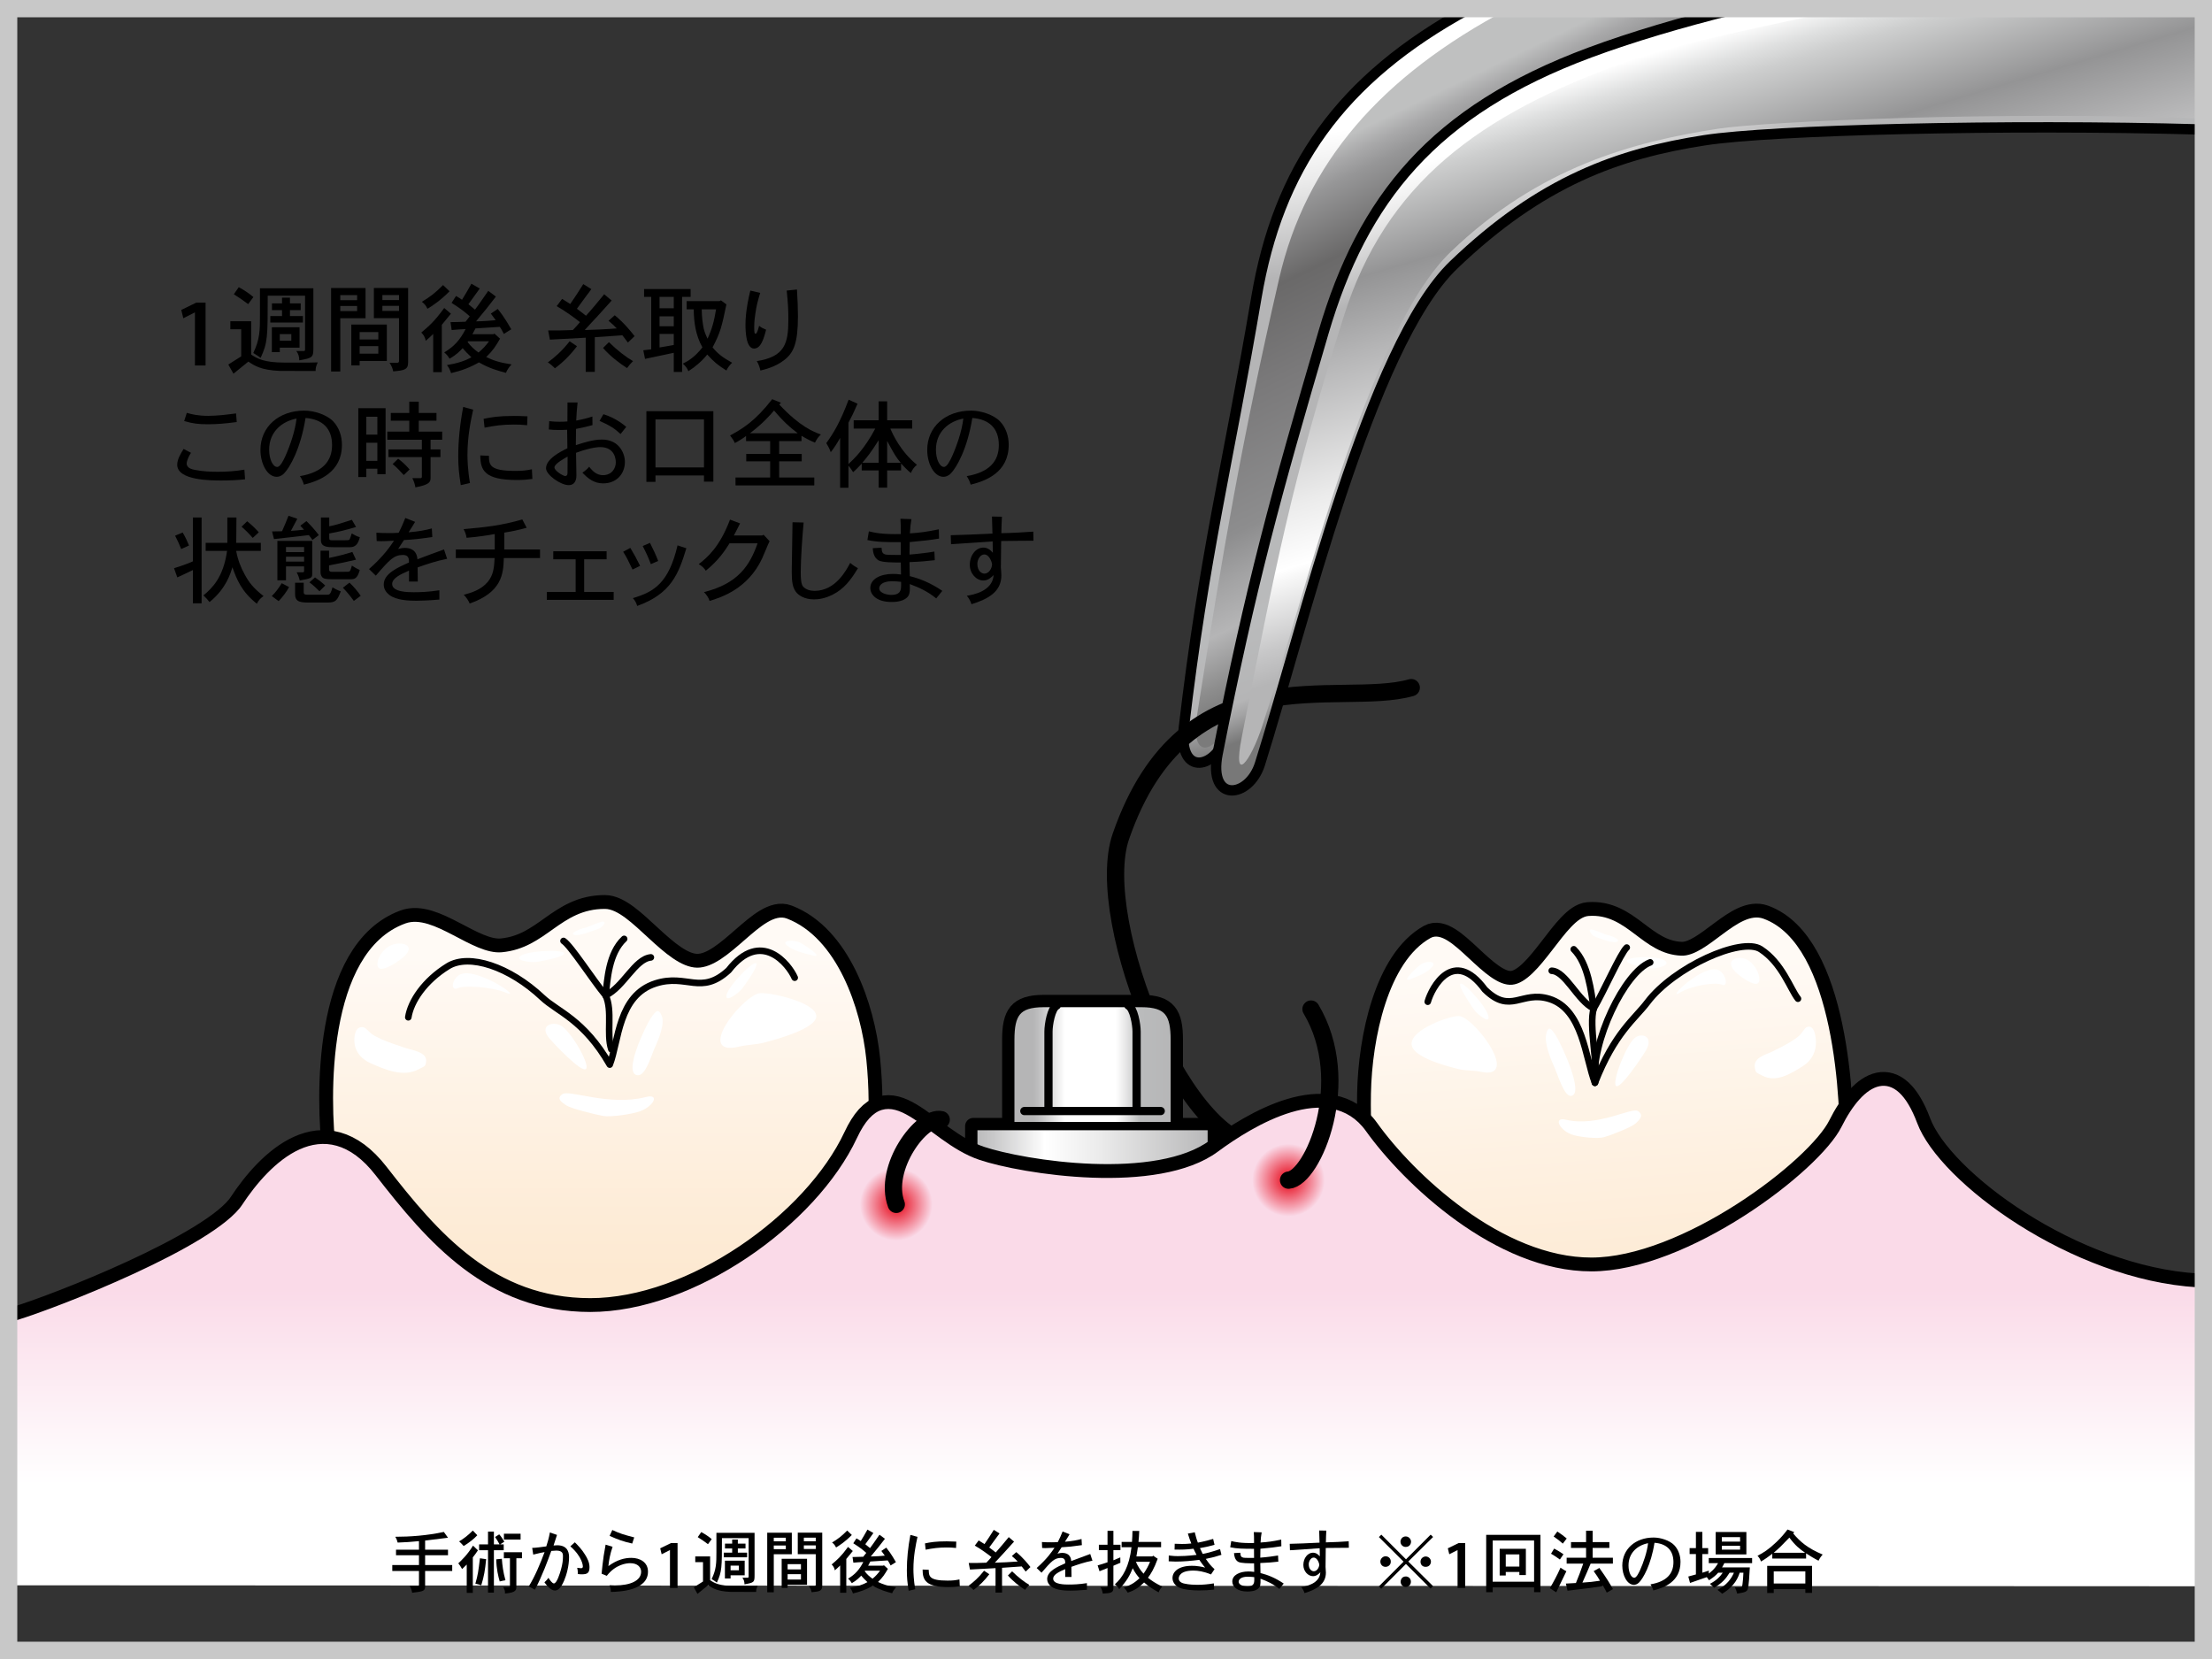 <?xml version="1.0" encoding="utf-8"?>
<!-- Generator: Adobe Illustrator 12.0.0, SVG Export Plug-In . SVG Version: 6.00 Build 51448)  -->
<!DOCTYPE svg PUBLIC "-//W3C//DTD SVG 1.1//EN" "http://www.w3.org/Graphics/SVG/1.1/DTD/svg11.dtd">
<svg  version="1.1" id="レイヤー_1" xmlns="http://www.w3.org/2000/svg" xmlns:xlink="http://www.w3.org/1999/xlink" width="640" height="480" viewBox="0 0 640 480"
	 overflow="visible" enable-background="new 0 0 640 480" xml:space="preserve">
<rect x="0" y="0" width="640" height="480" fill="#333333" stroke="none"/>
<linearGradient id="XMLID_23_" gradientUnits="userSpaceOnUse" x1="469.048" y1="23.998" x2="496.382" y2="195.998" gradientTransform="matrix(1 0 0 1 -1.487 1.128)">
	<stop  offset="0" style="stop-color:#FFFFFF"/>
	<stop  offset="0.073" style="stop-color:#EBEBEB"/>
	<stop  offset="0.221" style="stop-color:#B6B6B7"/>
	<stop  offset="0.225" style="stop-color:#B5B5B6"/>
	<stop  offset="0.382" style="stop-color:#B5B5B6"/>
	<stop  offset="0.778" style="stop-color:#BABBBC"/>
	<stop  offset="0.921" style="stop-color:#B5B5B6"/>
	<stop  offset="0.949" style="stop-color:#A3A3A4"/>
	<stop  offset="1" style="stop-color:#787878"/>
</linearGradient>
<path fill="url(#XMLID_23_)" stroke="#000000" stroke-width="3" d="M425.168,2.455c-37.708,20.486-55.367,46.584-61.656,83.64
	c-8.111,47.79-15.208,74.919-20.986,124.439c-1.692,14.509,9.635,11.907,12.441,1.726c10.258-37.229,22.156-123.664,44.523-149.256
	c23.387-26.761,45.213-36.805,69.572-43.014c19.619-5,91.905-13.852,150.211-17.536H425.168z"/>
<linearGradient id="XMLID_24_" gradientUnits="userSpaceOnUse" x1="-124.862" y1="1176.272" x2="-169.528" y2="1042.272" gradientTransform="matrix(0.872 -0.085 0.076 0.972 494.756 -1005.777)">
	<stop  offset="0" style="stop-color:#7B7B7B"/>
	<stop  offset="0.058" style="stop-color:#8D8D8D"/>
	<stop  offset="0.159" style="stop-color:#B5B5B6"/>
	<stop  offset="0.25" style="stop-color:#A3A3A4"/>
	<stop  offset="0.339" style="stop-color:#8D8D8E"/>
	<stop  offset="0.598" style="stop-color:#7A797A"/>
	<stop  offset="0.778" style="stop-color:#6A6969"/>
	<stop  offset="0.921" style="stop-color:#969697"/>
	<stop  offset="0.96" style="stop-color:#A8A8A9"/>
	<stop  offset="1" style="stop-color:#BFC0C0"/>
</linearGradient>
<path fill="url(#XMLID_24_)" d="M436.59,2.455c-37.203,19.651-58.771,44.667-66.482,78.101
	c-10.894,47.233-16.289,78.899-23.777,126.44c-2.272,14.429,6.776,10.183,9.582,0c10.259-37.229,24.205-125.282,46.573-150.875
	c23.386-26.759,47.916-35.7,72.274-41.908c10.527-2.683,53.078-7.96,99.362-11.759H436.59z"/>
<path fill="none" stroke="#000000" stroke-width="5" stroke-linecap="round" stroke-linejoin="round" d="M408.319,198.955
	c-21,6-65.306-10.884-84,43c-8.5,24.5,19.5,93.5,42.5,89.5"/>
<g>
	<path fill="#FFFFFF" stroke="#000000" stroke-width="4.757" stroke-linecap="round" stroke-linejoin="round" d="M350.596,338.51
		v-12.688h-10.705v-24.975c0-7.438-1.798-10.625-9.653-10.625h-28.265c-7.852,0-9.654,3.188-9.654,10.625v24.975h-10.705v12.688
		h16.65v12.336l-0.124,0.027l-6.249,5.025l6.344,2.18l0.028-0.01v5.367l-0.124,0.027l-6.249,5.025l6.344,2.18l0.028-0.008v5.365
		l-0.124,0.029l-6.249,5.025l6.344,2.178l0.028-0.008v5.363l-0.124,0.029l-6.249,5.027l6.344,2.18l0.028-0.01v5.365l-0.124,0.027
		l-6.249,5.025l6.344,2.18l0.028-0.01v5.367l-0.124,0.029l-6.249,5.025l6.344,2.18l0.764-0.168l0.988,5.189l-4.39,4.562l5.695,2.283
		l1.004,5.275l-2.611,4.203l3.934,2.75l1.288,6.766h22.392l2.361-12.396l0.064-0.014l6.18-5.092l-4.759-2.605l-0.019,0.004
		l1.046-5.49l0.046-0.01l6.178-5.092l-4.756-2.607l0.303-1.584l0,0v-3.713l6.373-5.096l-6.188-2.287l-0.186,0.039v-5.244
		l6.373-5.098l-6.188-2.289l-0.186,0.043v-5.246l6.373-5.096l-6.188-2.291l-0.186,0.041v-5.244l6.373-5.098l-6.188-2.289
		l-0.186,0.043v-5.246l6.373-5.098l-6.188-2.287l-0.186,0.039v-5.244l6.373-5.098l-6.188-2.289L333.946,343v-4.49H350.596z"/>
	<g>
		
			<linearGradient id="XMLID_25_" gradientUnits="userSpaceOnUse" x1="282.833" y1="149.905" x2="303.833" y2="149.905" gradientTransform="matrix(2.379 0 0 2.379 -381.764 -48.539)">
			<stop  offset="0" style="stop-color:#B5B5B6"/>
			<stop  offset="0.159" style="stop-color:#B5B5B6"/>
			<stop  offset="0.213" style="stop-color:#C7C7C8"/>
			<stop  offset="0.32" style="stop-color:#F6F6F6"/>
			<stop  offset="0.339" style="stop-color:#FFFFFF"/>
			<stop  offset="0.635" style="stop-color:#FFFFFF"/>
			<stop  offset="0.684" style="stop-color:#EBEBEB"/>
			<stop  offset="0.778" style="stop-color:#BABBBC"/>
			<stop  offset="1" style="stop-color:#B5B5B6"/>
		</linearGradient>
		<path fill="url(#XMLID_25_)" stroke="#000000" stroke-width="2.379" stroke-linecap="round" stroke-linejoin="round" d="
			M339.891,325.823v-24.975c0-7.438-1.798-10.625-9.653-10.625h-28.265c-7.852,0-9.654,3.188-9.654,10.625v24.975H339.891z"/>
		
			<linearGradient id="XMLID_26_" gradientUnits="userSpaceOnUse" x1="278.333" y1="160.055" x2="308.333" y2="160.055" gradientTransform="matrix(2.379 0 0 2.379 -381.764 -48.539)">
			<stop  offset="0" style="stop-color:#B5B5B6"/>
			<stop  offset="0.092" style="stop-color:#C7C7C8"/>
			<stop  offset="0.276" style="stop-color:#F6F6F6"/>
			<stop  offset="0.307" style="stop-color:#FFFFFF"/>
			<stop  offset="0.531" style="stop-color:#EBEBEB"/>
			<stop  offset="0.989" style="stop-color:#B6B6B7"/>
			<stop  offset="1" style="stop-color:#B5B5B6"/>
		</linearGradient>
		
			<rect x="281.615" y="325.823" fill="url(#XMLID_26_)" stroke="#000000" stroke-width="2.379" stroke-linecap="round" stroke-linejoin="round" width="68.981" height="12.688"/>
		
			<linearGradient id="XMLID_27_" gradientUnits="userSpaceOnUse" x1="285.333" y1="179.222" x2="301.333" y2="179.222" gradientTransform="matrix(2.379 0 0 2.379 -381.764 -48.539)">
			<stop  offset="0" style="stop-color:#B5B5B6"/>
			<stop  offset="0.092" style="stop-color:#C7C7C8"/>
			<stop  offset="0.276" style="stop-color:#F6F6F6"/>
			<stop  offset="0.307" style="stop-color:#FFFFFF"/>
			<stop  offset="0.531" style="stop-color:#EBEBEB"/>
			<stop  offset="0.989" style="stop-color:#B6B6B7"/>
			<stop  offset="1" style="stop-color:#B5B5B6"/>
		</linearGradient>
		
			<rect x="298.265" y="338.51" fill="url(#XMLID_27_)" stroke="#000000" stroke-width="2.379" stroke-linecap="round" stroke-linejoin="round" width="35.681" height="78.494"/>
		
			<linearGradient id="XMLID_28_" gradientUnits="userSpaceOnUse" x1="285.334" y1="203.056" x2="301.334" y2="203.056" gradientTransform="matrix(2.379 0 0 2.379 -381.764 -48.539)">
			<stop  offset="0" style="stop-color:#B5B5B6"/>
			<stop  offset="0.092" style="stop-color:#C7C7C8"/>
			<stop  offset="0.276" style="stop-color:#F6F6F6"/>
			<stop  offset="0.307" style="stop-color:#FFFFFF"/>
			<stop  offset="0.531" style="stop-color:#EBEBEB"/>
			<stop  offset="0.989" style="stop-color:#B6B6B7"/>
			<stop  offset="1" style="stop-color:#B5B5B6"/>
		</linearGradient>
		<polygon fill="url(#XMLID_28_)" stroke="#000000" stroke-width="2.379" stroke-linecap="round" stroke-linejoin="round" points="
			304.909,451.891 327.301,451.891 333.946,417.004 298.265,417.004 		"/>
		<g>
			
				<linearGradient id="XMLID_29_" gradientUnits="userSpaceOnUse" x1="282.654" y1="167.771" x2="304.012" y2="167.771" gradientTransform="matrix(2.379 0 0 2.379 -381.764 -48.539)">
				<stop  offset="0" style="stop-color:#B5B5B6"/>
				<stop  offset="0.092" style="stop-color:#C7C7C8"/>
				<stop  offset="0.276" style="stop-color:#F6F6F6"/>
				<stop  offset="0.307" style="stop-color:#FFFFFF"/>
				<stop  offset="0.531" style="stop-color:#EBEBEB"/>
				<stop  offset="0.989" style="stop-color:#B6B6B7"/>
				<stop  offset="1" style="stop-color:#B5B5B6"/>
			</linearGradient>
			
				<polygon fill="url(#XMLID_29_)" stroke="#000000" stroke-width="2.379" stroke-linecap="round" stroke-linejoin="round" points="
				291.893,355.899 298.237,358.079 333.88,350.395 340.319,345.247 334.131,342.958 298.141,350.874 			"/>
			
				<linearGradient id="XMLID_30_" gradientUnits="userSpaceOnUse" x1="282.654" y1="173.064" x2="304.012" y2="173.064" gradientTransform="matrix(2.379 0 0 2.379 -381.764 -48.539)">
				<stop  offset="0" style="stop-color:#B5B5B6"/>
				<stop  offset="0.092" style="stop-color:#C7C7C8"/>
				<stop  offset="0.276" style="stop-color:#F6F6F6"/>
				<stop  offset="0.307" style="stop-color:#FFFFFF"/>
				<stop  offset="0.531" style="stop-color:#EBEBEB"/>
				<stop  offset="0.989" style="stop-color:#B6B6B7"/>
				<stop  offset="1" style="stop-color:#B5B5B6"/>
			</linearGradient>
			
				<polygon fill="url(#XMLID_30_)" stroke="#000000" stroke-width="2.379" stroke-linecap="round" stroke-linejoin="round" points="
				291.893,368.489 298.237,370.668 333.88,362.985 340.319,357.836 334.131,355.549 298.141,363.463 			"/>
			
				<linearGradient id="XMLID_31_" gradientUnits="userSpaceOnUse" x1="282.654" y1="178.357" x2="304.012" y2="178.357" gradientTransform="matrix(2.379 0 0 2.379 -381.764 -48.539)">
				<stop  offset="0" style="stop-color:#B5B5B6"/>
				<stop  offset="0.092" style="stop-color:#C7C7C8"/>
				<stop  offset="0.276" style="stop-color:#F6F6F6"/>
				<stop  offset="0.307" style="stop-color:#FFFFFF"/>
				<stop  offset="0.531" style="stop-color:#EBEBEB"/>
				<stop  offset="0.989" style="stop-color:#B6B6B7"/>
				<stop  offset="1" style="stop-color:#B5B5B6"/>
			</linearGradient>
			
				<polygon fill="url(#XMLID_31_)" stroke="#000000" stroke-width="2.379" stroke-linecap="round" stroke-linejoin="round" points="
				291.893,381.081 298.237,383.258 333.88,375.575 340.319,370.426 334.131,368.137 298.141,376.055 			"/>
			
				<linearGradient id="XMLID_32_" gradientUnits="userSpaceOnUse" x1="282.654" y1="183.65" x2="304.012" y2="183.65" gradientTransform="matrix(2.379 0 0 2.379 -381.764 -48.539)">
				<stop  offset="0" style="stop-color:#B5B5B6"/>
				<stop  offset="0.092" style="stop-color:#C7C7C8"/>
				<stop  offset="0.276" style="stop-color:#F6F6F6"/>
				<stop  offset="0.307" style="stop-color:#FFFFFF"/>
				<stop  offset="0.531" style="stop-color:#EBEBEB"/>
				<stop  offset="0.989" style="stop-color:#B6B6B7"/>
				<stop  offset="1" style="stop-color:#B5B5B6"/>
			</linearGradient>
			
				<polygon fill="url(#XMLID_32_)" stroke="#000000" stroke-width="2.379" stroke-linecap="round" stroke-linejoin="round" points="
				291.893,393.67 298.237,395.85 333.88,388.167 340.319,383.018 334.131,380.727 298.141,388.643 			"/>
			
				<linearGradient id="XMLID_33_" gradientUnits="userSpaceOnUse" x1="282.654" y1="188.943" x2="304.012" y2="188.943" gradientTransform="matrix(2.379 0 0 2.379 -381.764 -48.539)">
				<stop  offset="0" style="stop-color:#B5B5B6"/>
				<stop  offset="0.092" style="stop-color:#C7C7C8"/>
				<stop  offset="0.276" style="stop-color:#F6F6F6"/>
				<stop  offset="0.307" style="stop-color:#FFFFFF"/>
				<stop  offset="0.531" style="stop-color:#EBEBEB"/>
				<stop  offset="0.989" style="stop-color:#B6B6B7"/>
				<stop  offset="1" style="stop-color:#B5B5B6"/>
			</linearGradient>
			
				<polygon fill="url(#XMLID_33_)" stroke="#000000" stroke-width="2.379" stroke-linecap="round" stroke-linejoin="round" points="
				291.893,406.258 298.237,408.438 333.88,400.754 340.319,395.606 334.131,393.317 298.141,401.233 			"/>
			
				<linearGradient id="XMLID_34_" gradientUnits="userSpaceOnUse" x1="282.654" y1="194.236" x2="304.012" y2="194.236" gradientTransform="matrix(2.379 0 0 2.379 -381.764 -48.539)">
				<stop  offset="0" style="stop-color:#B5B5B6"/>
				<stop  offset="0.092" style="stop-color:#C7C7C8"/>
				<stop  offset="0.276" style="stop-color:#F6F6F6"/>
				<stop  offset="0.307" style="stop-color:#FFFFFF"/>
				<stop  offset="0.531" style="stop-color:#EBEBEB"/>
				<stop  offset="0.989" style="stop-color:#B6B6B7"/>
				<stop  offset="1" style="stop-color:#B5B5B6"/>
			</linearGradient>
			
				<polygon fill="url(#XMLID_34_)" stroke="#000000" stroke-width="2.379" stroke-linecap="round" stroke-linejoin="round" points="
				291.893,418.85 298.237,421.03 333.88,413.344 340.319,408.196 334.131,405.909 298.141,413.825 			"/>
			
				<linearGradient id="XMLID_35_" gradientUnits="userSpaceOnUse" x1="284.212" y1="199.404" x2="303.206" y2="199.404" gradientTransform="matrix(2.379 0 0 2.379 -381.764 -48.539)">
				<stop  offset="0" style="stop-color:#B5B5B6"/>
				<stop  offset="0.092" style="stop-color:#C7C7C8"/>
				<stop  offset="0.276" style="stop-color:#F6F6F6"/>
				<stop  offset="0.307" style="stop-color:#FFFFFF"/>
				<stop  offset="0.531" style="stop-color:#EBEBEB"/>
				<stop  offset="0.989" style="stop-color:#B6B6B7"/>
				<stop  offset="1" style="stop-color:#B5B5B6"/>
			</linearGradient>
			
				<polygon fill="url(#XMLID_35_)" stroke="#000000" stroke-width="2.379" stroke-linecap="round" stroke-linejoin="round" points="
				295.599,430.614 301.382,432.936 332.221,426.288 338.399,421.196 333.643,418.588 300.058,425.977 			"/>
			
				<linearGradient id="XMLID_36_" gradientUnits="userSpaceOnUse" x1="285.931" y1="204.741" x2="302.158" y2="204.741" gradientTransform="matrix(2.379 0 0 2.379 -381.764 -48.539)">
				<stop  offset="0" style="stop-color:#B5B5B6"/>
				<stop  offset="0.092" style="stop-color:#C7C7C8"/>
				<stop  offset="0.276" style="stop-color:#F6F6F6"/>
				<stop  offset="0.307" style="stop-color:#FFFFFF"/>
				<stop  offset="0.531" style="stop-color:#EBEBEB"/>
				<stop  offset="0.989" style="stop-color:#B6B6B7"/>
				<stop  offset="1" style="stop-color:#B5B5B6"/>
			</linearGradient>
			
				<polygon fill="url(#XMLID_36_)" stroke="#000000" stroke-width="2.379" stroke-linecap="round" stroke-linejoin="round" points="
				299.688,442.375 303.622,445.125 329.727,439.481 335.907,434.389 331.148,431.784 302.298,438.172 			"/>
			
				<line fill="#FFFFFF" stroke="#000000" stroke-width="2.379" stroke-linecap="round" stroke-linejoin="round" x1="291.893" y1="355.899" x2="340.319" y2="345.247"/>
		</g>
		
			<line fill="#FFFFFF" stroke="#000000" stroke-width="2.379" stroke-linecap="round" stroke-linejoin="round" x1="291.893" y1="418.856" x2="340.319" y2="408.202"/>
		
			<line fill="#FFFFFF" stroke="#000000" stroke-width="2.379" stroke-linecap="round" stroke-linejoin="round" x1="291.893" y1="406.264" x2="340.319" y2="395.612"/>
		
			<line fill="#FFFFFF" stroke="#000000" stroke-width="2.379" stroke-linecap="round" stroke-linejoin="round" x1="291.893" y1="393.676" x2="340.319" y2="383.024"/>
		
			<line fill="#FFFFFF" stroke="#000000" stroke-width="2.379" stroke-linecap="round" stroke-linejoin="round" x1="291.893" y1="381.084" x2="340.319" y2="370.426"/>
		
			<line fill="#FFFFFF" stroke="#000000" stroke-width="2.379" stroke-linecap="round" stroke-linejoin="round" x1="291.893" y1="368.489" x2="340.319" y2="357.836"/>
		
			<line fill="#FFFFFF" stroke="#000000" stroke-width="2.379" stroke-linecap="round" stroke-linejoin="round" x1="299.688" y1="442.375" x2="335.907" y2="434.389"/>
		
			<line fill="#FFFFFF" stroke="#000000" stroke-width="2.379" stroke-linecap="round" stroke-linejoin="round" x1="295.599" y1="430.614" x2="338.399" y2="421.196"/>
	</g>
	<path fill="none" stroke="#000000" stroke-width="2.379" stroke-linecap="round" stroke-linejoin="round" d="M305.732,290.94
		c-1.584,0.789-2.378,5.545-2.378,7.529s0,22.203,0,22.203"/>
	<path fill="none" stroke="#000000" stroke-width="2.379" stroke-linecap="round" stroke-linejoin="round" d="M326.475,290.94
		c1.589,0.789,2.379,5.545,2.379,7.529s0,22.203,0,22.203"/>
	
		<line fill="none" stroke="#000000" stroke-width="2.379" stroke-linecap="round" stroke-linejoin="round" x1="296.372" y1="321.461" x2="335.835" y2="321.461"/>
</g>
<path d="M56.399,90.4h-0.056l-3.304,1.68l-0.588-2.408l4.368-2.128h2.66v18.2h-3.08V90.4z"/>
<path d="M84.287,96.672v1.904h-3.332v-1.904H84.287z M75.215,83.4v7.756c0,4.508-0.028,7-1.932,10.976
	c0.868,0.532,1.484,0.924,2.128,1.4c2.044-4.396,2.044-6.076,2.044-17.976h10.808v15.568c0,0.224-0.084,0.448-0.336,0.448h-2.212
	c0.672,0.812,0.868,1.708,0.868,2.688c3.976-0.728,4.088-0.84,4.088-3.836V83.4H75.215z M66.647,92.948v2.324h3.136v7.84
	c-0.98,0.644-2.324,1.484-3.724,2.352l1.484,2.66c1.568-1.288,2.996-2.408,4.312-3.5c1.764,1.176,3.696,2.464,9.016,2.688
	c1.344,0.028,2.912,0.028,10.444,0.028c0-0.84,0.084-1.316,0.616-2.492c-1.372,0.028-1.708,0.056-2.464,0.056h-7.224
	c-5.74,0-7.784-1.12-9.576-2.324v-9.632H66.647z M78.659,94.684v7.196h2.296v-1.288h5.712v-5.908H78.659z M67.655,85.136
	c1.54,0.98,2.828,1.848,4.144,2.856l1.512-2.044c-0.924-0.84-2.744-2.072-4.228-2.856L67.655,85.136z M81.599,86.116v1.652h-2.912
	v1.96h2.912v1.708h-3.388v1.876h9.436v-1.876h-3.752v-1.708h3.108v-1.96h-3.108v-1.652H81.599z"/>
<path d="M115.451,85.36v1.456h-4.816V85.36H115.451z M115.451,88.496v1.456h-4.816v-1.456H115.451z M108.171,83.316v8.736h7.28
	v12.404c0,0.252-0.168,0.504-0.448,0.504h-2.296c0.644,1.036,0.84,1.484,1.064,2.492c3.22-0.28,4.312-0.504,4.312-2.604V83.316
	H108.171z M103.327,85.388v1.456h-4.872v-1.456H103.327z M103.327,88.524v1.484h-4.872v-1.484H103.327z M95.795,83.344v24.136h2.66
	v-15.4h7.308v-8.736H95.795z M109.459,96.083v2.128h-5.404v-2.128H109.459z M109.459,100.144v2.184h-5.404v-2.184H109.459z
	 M101.647,93.9v11.816h2.408v-1.26h7.868V93.9H101.647z"/>
<path d="M141.491,98.744c-0.868,1.204-1.988,2.408-3.052,3.248c-1.176-0.84-2.24-1.792-3.136-3.024l0.112-0.224H141.491z
	 M136.675,96.7c0.336-0.56,0.644-1.232,0.896-1.68c0.98-0.056,5.908-0.364,7.028-0.448c0.392,0.504,0.812,1.316,1.176,2.044
	l2.156-1.344c-0.336-0.532-1.848-3.36-3.92-5.88l-1.988,1.344l1.4,1.904c-1.4,0.14-3.472,0.308-5.684,0.336
	c3.024-3.668,3.36-4.06,5.74-7.168l-2.212-1.652c-2.604,3.752-2.884,4.172-3.836,5.432c-0.644-0.504-1.372-1.12-1.904-1.568
	c0.532-0.7,3.08-4.284,3.276-4.536l-2.408-1.4c-1.288,2.296-1.428,2.52-2.716,4.648c-0.56-0.392-1.148-0.784-1.736-1.092
	l-1.288,1.988c2.744,1.764,3.64,2.464,5.264,3.892l-1.232,1.568c-1.54,0.056-3.024,0.112-4.34,0.112l0.336,2.296
	c1.344-0.14,2.632-0.224,4.032-0.28c-1.652,3.192-3.304,5.012-6.188,6.748c0.756,0.616,1.148,1.176,1.54,1.82
	c2.044-1.176,3.08-2.268,3.78-3.052c0.644,0.784,1.68,1.848,2.548,2.632c-1.932,1.092-4.004,1.736-7.084,2.268
	c0.504,0.616,0.84,1.232,1.204,2.324c3.108-0.728,5.516-1.652,8.064-3.108c2.884,1.68,5.516,2.436,7.812,3.024
	c0.364-0.924,0.868-1.624,1.624-2.436c-3.612-0.56-5.18-1.12-7.336-2.128c1.988-1.932,2.744-3.164,4.004-5.32l-1.652-1.484
	l-0.224,0.196H136.675z M128.191,82.476c-2.38,2.38-3.724,3.388-6.132,4.844c0.7,0.532,1.148,1.036,1.624,2.016
	c1.372-0.84,3.668-2.296,6.384-5.068L128.191,82.476z M127.827,93.984l2.632-3.22l-1.932-1.652c-2.8,3.864-4.452,5.264-6.636,7.112
	c0.672,0.616,1.12,1.428,1.288,2.38c0.588-0.476,1.456-1.288,2.156-1.988v11.06h2.492V93.984z"/>
<path d="M172.095,107.592h-2.632v-9.884c-2.604,0.14-6.972,0.392-10.36,0.56l-0.504-2.66c2.044,0.028,4.704,0,7.14-0.112
	c0.728-0.728,1.456-1.568,2.072-2.296c-1.232-0.98-4.2-3.192-6.748-4.62l1.568-2.1c0.868,0.532,1.708,1.036,2.352,1.484
	c1.204-1.708,2.604-3.892,3.78-5.768l2.324,1.456c-0.616,0.868-0.896,1.26-1.288,1.736c-0.644,0.84-1.484,2.016-2.884,3.948
	c0.756,0.532,1.708,1.316,2.632,2.016c1.68-1.848,3.444-4.004,5.264-6.216l2.156,1.82c-2.016,2.268-3.08,3.444-4.144,4.592
	c-1.092,1.148-2.156,2.296-3.64,3.948c1.848-0.028,7.168-0.28,9.268-0.476c-0.588-0.616-1.512-1.512-2.38-2.212l1.792-1.596
	c2.716,2.212,4.76,4.788,5.74,6.048l-1.932,1.848c-0.476-0.644-1.064-1.4-1.596-2.1c-2.604,0.196-5.824,0.392-7.98,0.56V107.592z
	 M166.943,100.172c-1.96,2.576-4.004,4.62-6.384,6.384c-0.588-0.588-1.232-1.176-2.044-1.708c2.156-1.624,3.976-3.164,6.3-6.104
	L166.943,100.172z M176.183,98.996c2.436,2.408,5.012,4.368,6.972,5.488c-0.616,0.588-1.288,1.372-1.736,2.016
	c-2.296-1.484-4.844-3.416-6.944-5.824L176.183,98.996z"/>
<path d="M194.943,91.52v2.884h-4.116V91.52H194.943z M186.347,83.624v2.268h2.072v15.176l-2.296,0.28l0.504,2.492l8.316-1.764v5.544
	h2.408V85.892h2.464v-2.268H186.347z M194.943,85.892v3.304h-4.116v-3.304H194.943z M194.943,96.616v3.192
	c-1.372,0.28-2.744,0.476-4.116,0.728v-3.92H194.943z M208.187,87.124h-9.52v2.38h2.044c0.056,3.64,0.504,7.392,2.52,11.004
	c-2.24,2.856-4.06,3.892-5.656,4.704c0.7,0.616,1.288,1.344,1.596,2.184c2.016-1.288,3.864-2.856,5.46-4.816
	c1.904,2.1,3.024,3.052,5.544,4.62c0.364-0.84,1.036-1.68,1.652-2.24c-2.8-1.596-4.06-2.52-5.656-4.452
	c2.296-4.368,2.632-5.936,4.004-12.432l-1.596-1.176L208.187,87.124z M207.179,89.504c-0.56,3.472-1.204,5.796-2.464,8.484
	c-0.728-1.484-0.98-2.352-1.148-3.108c-0.224-1.176-0.532-3.164-0.532-5.376H207.179z"/>
<path d="M230.587,83.764c0.196,3.444,0.28,5.348,0.28,7.7c0,7.868-1.232,10.612-4.004,12.74c-2.548,1.988-5.768,2.744-6.86,2.996
	c-0.196-0.952-0.532-1.904-1.036-2.716c8.092-1.288,9.128-5.096,9.128-11.984c0-2.716-0.084-4.704-0.476-8.428L230.587,83.764z
	 M219.947,84.744c-0.644,2.128-1.092,3.724-1.4,6.048c-0.308,1.988-0.336,3.08-0.336,3.864c0,1.708,0.112,1.904,0.42,1.904
	c0.392,0,0.756-1.344,1.008-2.296c0.616,0.532,1.316,0.84,2.016,1.12c-0.7,2.8-1.568,5.46-3.472,5.46
	c-2.296,0-2.492-4.732-2.492-6.916c0-0.812,0.028-1.876,0.196-3.36c0.168-1.344,0.504-3.696,1.204-6.496L219.947,84.744z"/>
<path d="M68.495,122.108c-3.36,0.448-5.768,0.644-8.316,0.644c-2.716,0-4.256-0.168-6.888-0.924l0.756-2.38
	c1.344,0.392,3.136,0.868,6.216,0.868c2.604,0,5.404-0.364,8.036-0.7L68.495,122.108z M55.251,131.012
	c-0.392,0.616-1.232,2.1-1.232,3.108c0,1.372,1.68,1.708,2.436,1.848c2.156,0.42,4.396,0.532,6.608,0.532
	c2.184,0,4.928-0.14,7.644-0.616l0.196,2.8c-2.24,0.224-4.116,0.336-6.832,0.336c-3.08,0-12.796,0-12.796-4.564
	c0-1.568,1.008-3.22,1.848-4.564L55.251,131.012z"/>
<path d="M85.799,121.1c-0.392,3.528-1.848,7.812-3.304,11.032c-0.476,0.98-1.372,2.968-2.296,2.968
	c-1.232,0-2.324-2.184-2.324-4.984C77.875,124.992,81.487,121.94,85.799,121.1z M87.927,140.224
	c4.34-1.064,11.004-3.5,11.004-11.536c0-2.492-0.812-5.012-2.576-6.832c-1.848-1.876-5.432-3.052-8.316-3.052
	c-7.392,0-12.684,4.704-12.684,11.368c0,4.004,1.988,7.784,4.704,7.784c0.532,0,1.344-0.168,2.156-1.008
	c1.568-1.624,4.732-6.916,6.188-16.016c4.844,0.364,7.672,2.968,7.672,7.84c0,4.648-2.716,7.868-9.296,8.988
	C87.255,138.459,87.647,139.244,87.927,140.224z"/>
<path d="M109.179,120.568v5.18h-3.192v-5.18H109.179z M109.179,128.1v5.236h-3.192V128.1H109.179z M103.663,118.104v19.908h2.324
	v-2.408h3.192v1.596h2.38v-19.096H103.663z M118.419,116.2v3.276h-5.348v2.24h5.348v3.164h-6.356v2.352h9.996v2.8h-9.66v2.212h9.66
	v5.628c0,0.336-0.112,0.476-0.42,0.476h-2.324c0.476,0.98,0.756,1.876,0.868,2.66c4.34-0.784,4.396-1.708,4.396-2.856v-5.908h2.856
	v-2.212h-2.856v-2.8h3.36v-2.352h-6.776v-3.164h5.124v-2.24h-5.124V116.2H118.419z M113.603,134.26
	c1.064,0.868,2.324,2.184,3.22,3.192l1.68-1.624c-0.812-0.952-2.072-2.212-3.304-3.108L113.603,134.26z"/>
<path d="M136.899,118.524c-0.7,3.22-1.652,7.756-1.652,13.132c0,1.232,0.084,4.396,0.728,8.092l-2.66,0.616
	c-0.532-3.416-0.728-5.432-0.728-8.316c0-4.536,0.476-9.24,1.428-14.308L136.899,118.524z M152.523,123.032
	c-1.568-0.168-2.492-0.196-3.864-0.196c-3.248,0-5.488,0.308-8.456,0.896l-0.28-2.548c2.184-0.476,4.368-0.84,8.792-0.84
	c0.952,0,2.072,0.028,3.892,0.112L152.523,123.032z M141.463,131.88c0.028,2.604,0.14,4.368,7.588,4.368
	c2.1,0,3.136-0.112,4.844-0.476l0.14,2.8c-1.456,0.196-2.66,0.308-4.508,0.308c-9.352,0-10.556-2.856-10.556-7.112L141.463,131.88z"
	/>
<path d="M164.199,136.864c0,0.588-0.252,0.868-0.672,0.868c-0.588,0-3.108-1.512-3.108-2.492c0-1.036,2.66-2.492,3.808-3.136
	C164.227,133.532,164.199,135.352,164.199,136.864z M164.199,116.452l-0.028,5.488c-0.7,0.056-1.484,0.084-2.24,0.084
	c-1.092,0-1.792-0.028-3.024-0.168l-0.112,2.408c1.064,0.112,1.764,0.14,2.968,0.14c0.504,0,1.148,0,2.324-0.056
	c0,1.624,0.056,4.088,0.084,5.348c-2.016,0.98-6.188,3.08-6.188,5.796c0,1.876,4.2,4.872,6.552,4.872c2.212,0,2.24-2.268,2.24-2.856
	c0-1.288-0.084-4.368-0.112-6.496c2.296-0.896,5.292-1.652,7-1.652c4.228,0,4.508,3.5,4.508,4.452c0,1.624-1.148,3.668-3.696,3.668
	c-1.82,0-2.996-1.12-4.004-2.436c-0.532,0.644-1.372,1.344-1.96,1.708c1.512,1.596,3.276,3.108,5.992,3.108
	c3.78,0,6.3-2.66,6.3-6.244c0-2.352-1.596-6.44-6.664-6.44c-2.576,0-5.404,0.924-7.532,1.624c0-1.54,0.056-3.276,0.056-4.704
	c2.492-0.504,2.772-0.56,4.76-1.092l-0.028-2.492c-1.568,0.504-2.632,0.784-4.676,1.176c0.112-2.296,0.14-2.576,0.392-5.236H164.199
	z M181.195,123.508c-0.588-0.504-3.024-2.576-6.608-3.668l-1.12,1.932c3.08,1.372,4.368,2.212,6.076,3.808L181.195,123.508z"/>
<path d="M203.679,121.352v13.888h-14.028v-13.888H203.679z M187.019,118.972v20.44h2.632v-1.848h14.028v1.792h2.716v-20.384H187.019
	z"/>
<path d="M216.979,125.356c3.612-2.744,5.684-5.04,6.972-6.58c2.688,3.136,4.172,4.536,6.86,6.58H216.979z M223.419,115.5
	c-5.04,6.468-8.512,8.456-12.18,10.5c0.644,0.84,1.092,1.512,1.372,2.184c1.176-0.616,2.352-1.344,3.248-2.044v1.484h6.972v3.696
	h-6.916v2.156h6.916v4.676h-10.024v2.296h22.792v-2.296h-10.164v-4.676h6.524v-2.156h-6.524v-3.696h6.468v-1.54
	c1.456,0.896,2.8,1.54,3.892,1.988c0.504-0.98,0.98-1.708,1.708-2.352c-2.184-0.812-5.992-2.24-12.012-8.652l0.448-0.56
	L223.419,115.5z"/>
<path d="M249.487,133.896c1.204-1.4,2.436-2.856,4.732-6.524v6.524H249.487z M256.683,127.596c2.156,3.976,2.408,4.452,3.92,6.3
	h-3.92V127.596z M253.239,124.012c-3.164,5.992-6.3,8.904-7.756,10.248v-11.956c1.036-1.932,1.456-2.828,2.632-5.488l-2.576-1.176
	c-2.548,6.776-4.48,9.8-6.468,12.572c0.532,0.868,0.98,1.68,1.288,2.632c0.952-1.204,1.848-2.604,2.716-4.144v14.42h2.408v-6.356
	c0.56,0.588,0.98,1.26,1.344,1.848c0.868-0.728,1.596-1.512,2.492-2.464v1.96h4.9v4.984h2.464v-4.984h4.032v-1.988
	c0.896,0.952,1.96,2.044,2.828,2.744c0.364-0.868,0.896-1.736,1.764-2.38c-4.732-3.836-6.972-8.764-7.7-10.472h6.328v-2.408h-7.252
	v-5.488h-2.464v5.488h-7.224v2.408H253.239z"/>
<path d="M278.719,121.1c-0.392,3.528-1.848,7.812-3.304,11.032c-0.476,0.98-1.372,2.968-2.296,2.968
	c-1.232,0-2.324-2.184-2.324-4.984C270.795,124.992,274.407,121.94,278.719,121.1z M280.847,140.224
	c4.34-1.064,11.004-3.5,11.004-11.536c0-2.492-0.812-5.012-2.576-6.832c-1.848-1.876-5.432-3.052-8.316-3.052
	c-7.392,0-12.684,4.704-12.684,11.368c0,4.004,1.988,7.784,4.704,7.784c0.532,0,1.344-0.168,2.156-1.008
	c1.568-1.624,4.732-6.916,6.188-16.016c4.844,0.364,7.672,2.968,7.672,7.84c0,4.648-2.716,7.868-9.296,8.988
	C280.175,138.459,280.567,139.244,280.847,140.224z"/>
<path d="M58.331,149.728v24.836h-2.52v-9.632c-0.7,0.364-3.892,1.848-4.508,2.128l-0.952-2.66c2.016-0.616,3.976-1.316,5.46-1.988
	v-12.684H58.331z M75.467,157.064v2.324h-7.14c0.504,2.66,1.316,4.732,2.52,6.916c1.204,2.212,2.408,3.808,5.404,6.16
	c-0.896,0.616-1.512,1.288-1.932,2.212c-4.536-3.584-5.824-7.112-7.084-10.556c-0.504,1.708-1.764,6.132-6.608,10.08
	c-0.448-0.588-1.008-1.232-1.764-1.932c2.548-2.128,5.768-5.236,6.832-12.88h-6.188v-2.324h6.272v-7.336h2.632
	c0,1.176-0.056,6.3-0.056,7.336H75.467z M71.519,150.82c1.344,1.064,2.548,2.268,3.36,3.192l-1.764,1.624
	c-0.784-0.952-2.128-2.296-3.22-3.248L71.519,150.82z M52.843,154.068c0.728,1.176,1.4,2.66,1.848,3.752l-2.268,1.036
	c-0.42-1.12-1.064-2.548-1.764-3.864L52.843,154.068z"/>
<path d="M87.983,158.268v1.484h-5.236v-1.484H87.983z M87.983,161.068v1.428h-5.236v-1.428H87.983z M80.255,156.504V167.9h2.492
	v-4.032h5.236v1.316c0,0.28-0.112,0.392-0.392,0.392h-1.764c0.42,0.728,0.728,1.624,0.896,2.38c1.652-0.308,2.408-0.448,3.024-0.728
	c0.448-0.224,0.588-0.448,0.588-1.148v-9.576H80.255z M83.475,149.224c-0.616,1.624-1.26,3.08-1.876,4.48
	c-0.924,0.028-1.932,0.028-2.884,0.056l0.56,2.212l5.068-0.56c1.232-0.14,2.492-0.308,5.012-0.588c0.364,0.42,0.672,0.868,1.036,1.4
	l1.848-1.4c-1.092-1.456-2.324-2.856-3.584-4.06l-1.764,1.344c0.364,0.392,0.728,0.756,1.064,1.148
	c-1.372,0.14-2.66,0.28-3.78,0.336c0.56-1.036,1.176-2.24,1.848-3.5L83.475,149.224z M92.855,149.728v6.58
	c0,2.016,2.016,2.016,3.836,2.016h4.452c1.624,0,2.408-0.728,2.968-2.884c-0.728-0.224-1.512-0.588-2.352-1.092
	c-0.252,0.868-0.476,1.456-0.588,1.68c-0.168,0.28-0.392,0.28-1.624,0.28h-3.584c-0.56,0-0.7-0.112-0.7-0.672v-1.288
	c2.604-0.448,4.732-0.98,7.756-1.876l-1.204-2.072c-4.144,1.316-4.62,1.484-6.552,1.876v-2.548H92.855z M92.743,159.332v6.244
	c0,0.924,0.42,1.4,0.672,1.596c0.644,0.42,1.484,0.42,3.584,0.42h4.284c1.12,0,2.128,0,2.8-2.688
	c-0.756-0.308-1.596-0.812-2.268-1.26c-0.224,0.868-0.42,1.316-0.532,1.512c-0.196,0.28-0.364,0.28-1.708,0.28h-3.668
	c-0.196,0-0.7-0.028-0.7-0.7v-1.148c3.416-0.672,5.236-1.036,7.784-1.652l-1.036-2.24c-2.324,0.728-3.836,1.12-6.748,1.736v-2.1
	H92.743z M89.523,168.488c1.092,0.812,2.1,1.764,2.912,2.576l1.652-1.652c-0.84-0.84-1.96-1.68-2.94-2.352L89.523,168.488z
	 M85.379,168.6v3.332c0,2.408,1.82,2.408,4.564,2.408h4.788c2.38,0,2.856-0.588,3.864-3.248c-0.84-0.28-1.624-0.7-2.408-1.148
	c-0.392,1.512-0.644,1.82-0.924,2.016c-0.224,0.112-0.42,0.112-2.128,0.112h-4.284c-0.98,0-0.98-0.476-0.98-0.728V168.6H85.379z
	 M99.211,170.056c1.176,1.176,2.268,2.576,3.164,3.808l1.988-1.484c-0.952-1.4-2.128-2.744-3.248-3.808L99.211,170.056z
	 M81.515,168.74c-0.812,1.344-1.792,2.66-2.884,3.724l1.988,1.456c1.12-1.12,2.268-2.688,3.024-4.06L81.515,168.74z"/>
<path d="M120.099,150.988c-0.616,1.008-1.344,2.24-1.876,3.024c3.164-0.28,4.844-0.616,6.72-1.12l0.14,2.492
	c-4.004,0.56-5.208,0.7-8.204,0.868c-0.532,0.84-1.26,1.876-1.68,2.576c0.868-0.224,1.4-0.308,1.848-0.308
	c3.472,0,3.668,2.576,3.724,3.304c2.548-0.98,5.124-1.932,7.7-2.856l0.896,2.716c-3.22,0.616-6.104,1.624-8.54,2.492
	c0.028,1.204,0.028,3.024,0.056,4.088h-2.548V165.1c-2.324,1.008-4.872,2.156-4.872,3.864c0,2.38,4.732,2.38,6.244,2.38
	c1.876,0,4.032-0.056,7.42-0.56v2.688c-3.304,0.28-5.712,0.336-6.608,0.336c-2.072,0-5.852-0.084-7.868-1.68
	c-1.12-0.84-1.624-1.932-1.624-2.996c0-3.192,4.088-4.956,7.308-6.384c0-0.952-0.028-2.184-1.736-2.184
	c-2.604,0-3.836,1.316-7.868,5.992l-1.96-1.904c4.284-3.78,6.188-6.664,7.224-8.204c-1.316,0.084-3.388,0.14-3.752,0.14
	c-0.392,0-0.812-0.028-1.26-0.056l-0.084-2.408c1.092,0.084,2.268,0.112,3.78,0.112c0.616,0,1.372,0,2.66-0.084
	c0.812-1.568,1.316-2.772,1.932-4.284L120.099,150.988z"/>
<path d="M145.915,158.968h10.332v2.492h-10.472c-0.14,4.592-0.532,9.884-9.884,13.16c-0.336-0.812-0.924-1.764-1.708-2.52
	c2.184-0.616,5.012-1.428,6.944-3.752c1.652-2.016,1.82-4.06,1.988-6.888h-11.228v-2.492h11.256v-4.452
	c-1.904,0.364-5.068,0.84-8.148,1.092c-0.112-0.812-0.42-1.736-0.868-2.52c6.272-0.532,11.032-1.064,16.996-2.8l1.26,2.408
	c-2.464,0.672-4.256,1.064-6.468,1.4V158.968z"/>
<path d="M175.511,159.5v2.324h-6.496v9.436h8.54v2.296h-19.348v-2.296h8.344v-9.436h-6.468V159.5H175.511z"/>
<path d="M188.055,157.064c1.148,2.352,1.54,3.08,2.38,5.236l-2.128,0.924c-0.812-2.184-1.344-3.276-2.352-5.236L188.055,157.064z
	 M198.583,158.632c-2.24,7.336-4.34,13.132-14.224,16.688c-0.224-0.812-0.644-1.624-1.26-2.268
	c6.188-1.792,10.416-4.452,12.936-15.26L198.583,158.632z M182.371,158.52c1.26,2.128,1.624,2.772,2.828,5.18l-2.184,1.092
	c-1.484-3.08-1.652-3.444-2.716-5.152L182.371,158.52z"/>
<path d="M220.507,154.936l0.42-0.224l1.736,1.876c-0.42,0.784-1.82,4.312-2.156,4.984c-4.144,8.876-11.928,11.284-15.204,12.292
	c-0.28-0.924-0.868-1.792-1.624-2.548c10.08-2.52,13.3-7.896,15.512-14.112h-8.12c-1.316,2.072-3.024,4.788-6.86,7.924
	c-0.448-0.728-1.176-1.428-2.044-1.904c2.576-1.988,6.104-5.068,9.044-12.88l2.912,1.092c-0.588,1.148-1.176,2.38-1.792,3.5H220.507
	z"/>
<path d="M232.519,151.184c-0.392,4.032-0.84,10.64-0.84,14.224c0,2.016,0.084,3.5,0.644,4.256c0.812,0.952,2.128,1.288,3.36,1.288
	c6.048,0,9.184-5.964,10.304-8.092c0.728,0.644,1.596,1.204,2.24,1.54c-2.1,3.528-4.144,6.048-7.252,7.616
	c-2.408,1.232-4.284,1.4-5.488,1.4c-2.716,0-4.452-1.148-5.208-2.184c-0.952-1.26-1.204-2.912-1.204-5.88
	c0-2.044,0.224-11.984,0.224-14.252L232.519,151.184z"/>
<path d="M260.715,169.496c0,1.456-0.392,2.632-2.828,2.632c-0.98,0-3.5-0.42-3.5-1.932c0-0.7,0.7-2.016,3.612-2.016
	c1.428,0,2.212,0.112,2.716,0.168V169.496z M260.519,150.092c0.084,1.512,0.112,1.82,0.112,4.424c-5.404,0.14-7.728-0.42-9.24-0.784
	l-0.42,2.52c2.828,0.588,5.208,0.616,9.632,0.616l0.028,3.696c-1.484,0-3.976,0-4.368-0.112c-0.924-0.252-1.12-0.644-1.204-1.988
	l-2.548,0.14c0.056,1.26,0.42,2.8,1.68,3.528c1.064,0.616,4.368,0.616,6.44,0.616c0,1.176,0.056,2.576,0.056,3.472
	c-0.98-0.14-1.708-0.168-2.38-0.168c-3.584,0-6.496,1.484-6.496,4.06c0,2.044,1.932,4.06,6.132,4.06c0.644,0,3.052,0,4.424-1.232
	c0.868-0.812,0.924-1.68,0.868-3.948c2.8,1.036,5.068,2.072,7.644,4.144l1.764-2.184c-3.332-2.268-6.44-3.528-9.408-4.256
	c-0.028-1.008-0.084-2.688-0.084-4.06c1.932-0.084,2.94-0.14,3.948-0.224c0.868-0.084,1.708-0.196,3.36-0.336l-0.112-2.492
	c-1.344,0.252-4.816,0.7-7.196,0.868c0-1.008,0.056-2.632,0.056-3.612c4.872-0.476,5.544-0.532,8.484-1.008l-0.056-2.688
	c-3.668,0.756-5.432,0.98-8.372,1.176c0.084-0.924,0.112-1.568,0.168-2.184c0.056-0.504,0.14-1.008,0.28-1.932L260.519,150.092z"/>
<path d="M287.035,163.224c0,1.176-0.896,2.744-2.212,2.744c-0.7,0-2.044-0.644-2.044-2.856c0-1.204,0.84-2.688,1.988-2.688
	C286.391,160.424,287.035,163,287.035,163.224z M287.007,149.448l0.14,4.928l-6.748,0.308c-1.456,0.028-2.856,0.084-5.32,0.168
	l0.084,2.604c2.24-0.168,10.5-0.7,12.04-0.812c0,0.812,0.056,2.24,0.056,3.276c-0.84-0.98-1.708-1.484-2.744-1.484
	c-2.184,0-3.92,2.24-3.92,4.984c0,2.52,1.876,4.536,3.92,4.536c1.316,0,2.212-0.812,2.968-1.568
	c-0.308,4.704-5.964,5.684-7.756,5.992c0.616,0.7,1.092,1.568,1.344,2.436c4.732-1.456,8.652-3.556,8.652-8.316
	c0-0.532-0.056-1.204-0.14-2.324c0-1.064,0.084-6.412,0.084-7.644c2.66-0.056,8.596-0.084,9.352-0.084l-0.056-2.632
	c-1.736,0.14-6.524,0.42-9.24,0.448c0-1.26,0.112-3.836,0.168-4.76L287.007,149.448z"/>
<g>
	<g>
		<path fill="none" stroke="#000000" stroke-width="8" stroke-linecap="round" stroke-linejoin="round" d="M217.323,384.93
			c15.832-4.105,22.539-16.346,27.879-29.639c5.957-14.836,7.061-32.992,5.453-48.758c-1.525-14.979-8.553-35.266-23.008-40.777
			c-6.938-2.646-16.799,14.342-25.955,14.221c-9.152-0.121-19.281-16.979-26.652-17.004c-12.988-0.051-16.906,11.328-29.838,12.543
			c-8.539,0.795-19.832-11.293-27.932-8.334c-22.748,8.297-21.986,50.711-19.988,66.439c1.754,13.816,4.852,31.385,16.105,40.902
			c11.74,9.93,28.957,17.098,42.883,15.219c17.109-2.299,32.512-1.043,49.938-2.492C210.112,386.938,213.534,385.913,217.323,384.93
			z"/>
		
			<linearGradient id="XMLID_37_" gradientUnits="userSpaceOnUse" x1="803.064" y1="835.66" x2="803.064" y2="796.994" gradientTransform="matrix(-2.379 0 0 2.378 2084.009 -1618.609)">
			<stop  offset="0.006" style="stop-color:#FDE9D1"/>
			<stop  offset="1" style="stop-color:#FFFAF5"/>
		</linearGradient>
		<path fill="url(#XMLID_37_)" d="M217.323,384.93c15.832-4.105,22.539-16.346,27.879-29.639
			c5.957-14.836,7.061-32.992,5.453-48.758c-1.525-14.979-8.553-35.266-23.008-40.777c-6.938-2.646-16.799,14.342-25.955,14.221
			c-9.152-0.121-19.281-16.979-26.652-17.004c-12.988-0.051-16.906,11.328-29.838,12.543c-8.539,0.795-19.832-11.293-27.932-8.334
			c-22.748,8.297-21.986,50.711-19.988,66.439c1.754,13.816,4.852,31.385,16.105,40.902c11.74,9.93,28.957,17.098,42.883,15.219
			c17.109-2.299,32.512-1.043,49.938-2.492C210.112,386.938,213.534,385.913,217.323,384.93z"/>
		<g>
			<path fill="#FFFFFF" d="M140.075,282.854c-1.678-0.674-5.691-2.189-7.658-0.436c-1.973,1.746-1.75,4.369,0,3.502
				c1.748-0.883,9.844-0.443,14.002,1.305C149.651,288.586,145.54,285.038,140.075,282.854z"/>
			<path fill="#FFFFFF" d="M162.823,276.356c-1.307,0.803-6.121,1.748-7.658,1.967c-1.529,0.223-7.002-0.438-4.156-1.967
				C153.852,274.823,165.67,274.604,162.823,276.356z"/>
			<path fill="#FFFFFF" d="M185.36,321.452c-2.42,0.943-8.656,1.797-10.777,1.432c-2.797-0.488-9.404-2.191-10.723-3.059
				c-1.305-0.881-3.059-1.973-1.088-3.287c1.965-1.311,13.578,3.572,24.061,0.873C190.926,316.36,189.254,319.938,185.36,321.452z"
				/>
			<path fill="#FFFFFF" d="M231.905,272.948c3.283,1.969,5.906,4.158,3.283,3.506c-2.629-0.662-5.473-1.311-7.436-2.852
				C225.776,272.075,229.715,271.637,231.905,272.948z"/>
			<path fill="#FFFFFF" d="M218.834,279.377c-0.385,1.486-3.207,5.502-4.162,6.725c-0.955,1.217-5.354,4.529-4.365,1.457
				C211.299,284.485,219.678,276.149,218.834,279.377z"/>
			<path fill="#FFFFFF" d="M173.813,266.764c-1.793,0.531-3.719,1.529-4.812,1.744c-1.096,0.223-4.375,1.535-2.848,1.973
				c1.535,0.438,5.693-1.314,7.004-1.75C174.471,268.293,176,266.104,173.813,266.764z"/>
			<path fill="#FFFFFF" d="M236.172,294.061c-0.109,3.662-11.977,6.754-14.871,7.543c-2.611,0.703-5.068,0.615-7.717,1.266
				c-2.123,0.523-5.623,0.77-5.105-2.656c0.662-4.354,7.771-12.021,11.053-12.805C221.938,286.833,236.293,289.907,236.172,294.061z
				"/>
			<path fill="#FFFFFF" d="M121.026,309.418c-4.393,2.275-9.371,0.152-13.805-1.799c-2.336-1.031-4.189-2.908-4.6-5.451
				c-0.303-1.902-0.021-5.609,2.693-4.9c0.486,0.127,1.859,1.645,2.354,1.975c0.879,0.592,1.676,0.951,2.627,1.395
				c2.059,0.943,4.521,1.717,6.83,2.512c1.941,0.666,6.545,1.184,6.158,4.039C123.081,308.665,122.907,308.436,121.026,309.418z"/>
			<path fill="#FFFFFF" d="M191.471,293.932c-0.941-2.365-1.762-1.396-3.137,0.588c-1.383,1.975-8.484,16.59-3.674,16.58
				c2.225-0.006,3.914-6.07,4.73-7.832C190.506,300.881,192.413,296.292,191.471,293.932z"/>
			<path fill="#FFFFFF" d="M117.198,276.475c-1.342,1.402-6.576,4.939-7.688,3.516c-1.111-1.418,0.82-5.385,3.838-6.578
				C115.987,272.36,120.26,273.295,117.198,276.475z"/>
			<path fill="#FFFFFF" d="M158.85,300.299c1.227,1.49,9.484,10.289,10.703,8.967c1.215-1.332-4.51-11.184-7.418-12.609
				C159.586,295.407,156.042,296.883,158.85,300.299z"/>
			<path fill="none" stroke="#969697" stroke-width="0.836" d="M163.299,307.676"/>
		</g>
		<path fill="none" stroke="#000000" stroke-width="1.903" stroke-linecap="round" stroke-linejoin="round" d="M180.583,271.651
			c-4.459,4.164-4.873,11.799-5.352,16.354"/>
		<path fill="none" stroke="#000000" stroke-width="1.903" stroke-linecap="round" stroke-linejoin="round" d="M188.313,277.002
			c-4.613,0.438-7.893,8.574-13.082,11.002c-3.586-4.283-10.064-14.406-12.189-15.758"/>
		<path fill="none" stroke="#000000" stroke-width="1.903" stroke-linecap="round" stroke-linejoin="round" d="M229.93,282.877
			c-1.633-3.783-9.703-14.199-19.113-2.15c-8.035,7.377-12.041,0.922-21.117,3.809c-10.9,3.469-10.654,16.766-13.279,23.488
			c-7.531-13.082-15.078-15.244-19.484-19.391c-9.545-8.982-21.231-12.82-27.299-9.088c-6.799,4.184-10.794,10.156-11.505,14.785"/>
		<path fill="none" stroke="#000000" stroke-width="1.903" stroke-linecap="round" stroke-linejoin="round" d="M175.231,288.004
			c2.082,4.459,0.156,11.121,1.643,15.58"/>
	</g>
	<g>
		<path fill="none" stroke="#000000" stroke-width="8" stroke-linecap="round" stroke-linejoin="round" d="M431.1,398.09
			c-14.084-3.369-20.771-16.02-26.338-29.885c-6.217-15.471-8.426-34.805-8.107-51.756c0.297-16.109,5.027-38.242,17.246-45.064
			c5.869-3.275,15.633,14.244,23.605,13.525c7.967-0.717,15.639-19.387,22.061-19.889c11.32-0.891,15.518,11.02,26.871,11.484
			c7.5,0.299,16.514-13.348,23.775-10.705c20.404,7.402,22.652,52.783,21.99,69.723c-0.576,14.877-2.07,33.855-11.225,44.75
			c-9.549,11.369-24.764,9.246-37.035,8.135c-15.07-1.355-29.176-1.219-43.389,5.357C437.375,395.252,434.467,398.897,431.1,398.09z
			"/>
		
			<linearGradient id="XMLID_38_" gradientUnits="userSpaceOnUse" x1="802.668" y1="835.66" x2="802.668" y2="796.994" gradientTransform="matrix(2.073 -0.153 0.164 2.542 -1333.016 -1622.44)">
			<stop  offset="0.006" style="stop-color:#FDE9D1"/>
			<stop  offset="1" style="stop-color:#FFFAF5"/>
		</linearGradient>
		<path fill="url(#XMLID_38_)" d="M431.1,398.09c-14.084-3.369-20.771-16.02-26.338-29.885c-6.217-15.471-8.426-34.805-8.107-51.756
			c0.297-16.109,5.027-38.242,17.246-45.064c5.869-3.275,15.633,14.244,23.605,13.525c7.967-0.717,15.639-19.387,22.061-19.889
			c11.32-0.891,15.518,11.02,26.871,11.484c7.5,0.299,16.514-13.348,23.775-10.705c20.404,7.402,22.652,52.783,21.99,69.723
			c-0.576,14.877-2.07,33.855-11.225,44.75c-9.549,11.369-24.764,9.246-37.035,8.135c-15.07-1.355-29.176-1.219-43.389,5.357
			C437.375,395.252,434.467,398.897,431.1,398.09z"/>
		<g>
			<path fill="#FFFFFF" d="M491.293,282.116c1.412-0.83,4.807-2.709,6.643-0.959c1.84,1.736,1.824,4.555,0.24,3.742
				c-1.582-0.832-8.611,0.16-12.113,2.297C483.338,288.856,486.676,284.799,491.293,282.116z"/>
			<path fill="#FFFFFF" d="M471.141,278.54c1.189,0.773,5.451,1.475,6.809,1.607c1.346,0.141,6.074-0.918,3.486-2.371
				C478.852,276.323,468.538,276.848,471.141,278.54z"/>
			<path fill="#FFFFFF" d="M454.592,328.186c2.176,0.852,7.67,1.363,9.492,0.838c2.408-0.703,8.051-2.947,9.137-3.963
				c1.078-1.023,2.535-2.303,0.725-3.58c-1.805-1.273-11.59,4.693-20.914,2.482C449.393,323.106,451.096,326.821,454.592,328.186z"
				/>
			<path fill="#FFFFFF" d="M410.686,279.344c-2.725,2.316-4.861,4.824-2.619,3.959c2.246-0.879,4.682-1.754,6.285-3.527
				C415.969,278.016,412.508,277.803,410.686,279.344z"/>
			<path fill="#FFFFFF" d="M422.522,285.372c0.439,1.566,3.176,5.678,4.09,6.922c0.916,1.24,4.98,4.498,3.904,1.275
				C429.442,290.35,421.565,281.979,422.522,285.372z"/>
			<path fill="#FFFFFF" d="M460.897,268.995c1.6,0.455,3.348,1.393,4.316,1.557c0.971,0.164,3.92,1.357,2.617,1.922
				c-1.307,0.564-5.055-1.037-6.225-1.418C460.43,270.672,458.946,268.43,460.897,268.995z"/>
			<path fill="#FFFFFF" d="M408.42,302.184c0.346,3.908,10.902,6.447,13.48,7.105c2.324,0.582,4.461,0.33,6.812,0.855
				c1.885,0.422,4.953,0.459,4.266-3.17c-0.873-4.607-7.596-12.346-10.512-12.971C420.329,293.542,408.03,297.75,408.42,302.184z"/>
			<path fill="#FFFFFF" d="M509.846,311.184c3.984,2.148,8.178-0.439,11.908-2.811c1.963-1.256,3.451-3.379,3.631-6.123
				c0.137-2.055-0.363-5.998-2.68-5.066c-0.42,0.17-1.51,1.879-1.922,2.264c-0.723,0.688-1.391,1.125-2.189,1.66
				c-1.729,1.139-3.818,2.127-5.781,3.123c-1.648,0.838-5.625,1.688-5.09,4.713C508.002,310.512,508.137,310.254,509.846,311.184z"
				/>
			<path fill="#FFFFFF" d="M447.374,299.167c0.66-2.586,1.439-1.604,2.775,0.428c1.34,2.021,8.537,17.186,4.342,17.484
				c-1.938,0.139-3.828-6.236-4.662-8.066C448.696,306.534,446.713,301.75,447.374,299.167z"/>
			<path fill="#FFFFFF" d="M501.903,280.983c1.264,1.41,6.066,4.854,6.938,3.26c0.871-1.586-1.084-5.701-3.793-6.783
				C502.67,276.504,499.01,277.782,501.903,280.983z"/>
			<path fill="#FFFFFF" d="M476.247,303.872c-0.967,1.672-7.561,11.609-8.713,10.275c-1.15-1.348,3.164-12.246,5.602-13.957
				C475.268,298.692,478.459,300.043,476.247,303.872z"/>
			<path fill="none" stroke="#969697" stroke-width="0.836" d="M472.877,312.043"/>
		</g>
		<path fill="none" stroke="#000000" stroke-width="1.903" stroke-linecap="round" stroke-linejoin="round" d="M455.336,274.655
			c4.172,4.16,5.057,12.295,5.783,17.133"/>
		<path fill="none" stroke="#000000" stroke-width="1.903" stroke-linecap="round" stroke-linejoin="round" d="M448.961,280.872
			c4.053,0.168,7.471,8.654,12.158,10.916c2.834-4.811,7.785-16.045,9.545-17.627"/>
		<path fill="none" stroke="#000000" stroke-width="1.903" stroke-linecap="round" stroke-linejoin="round" d="M461.463,313.262
			c-1.189-11.729,8.619-32.033,15.99-34.816"/>
		<path fill="none" stroke="#000000" stroke-width="1.903" stroke-linecap="round" stroke-linejoin="round" d="M413.092,289.831
			c1.162-4.148,7.479-15.801,16.512-3.531c7.51,7.367,10.559,0.211,18.668,2.713c9.738,3.006,10.441,17.232,13.191,24.25
			c5.666-14.469,11.615-18.545,15.17-23.26c7.703-10.217,27.242-18.967,32.785-15.369c6.217,4.033,8.592,11.564,10.789,14.322"/>
		<path fill="none" stroke="#000000" stroke-width="1.903" stroke-linecap="round" stroke-linejoin="round" d="M461.12,291.788
			c-1.504,4.898,1.334,16.611,0.344,21.475"/>
	</g>
	<g>
		<g>
			<path fill="none" stroke="#000000" stroke-width="8" stroke-linecap="round" stroke-linejoin="round" d="M635.819,372.456
				c-36.426-2.141-74.668-30.32-81.094-47.463c-6.43-17.143-15.516-11.777-21.945,1.082c-6.426,12.854-44.486,41.773-72.342,41.773
				s-54.506-25.588-65.219-40.584c-10.713-15-32.812-1.486-42.854,5.945c-17.301,12.805-56.789,6.467-68.979,2.379
				c-15.963-5.355-26.166-26.164-35.451-6.312c-11.809,25.23-47.145,50.316-77.146,50.316c-30,0-47.143-20.316-62.141-39.6
				c-15-19.283-30.67-3.438-38.572,8.572c-7.898,11.998-53.386,29.838-65.279,33.406"/>
		</g>
		
			<linearGradient id="XMLID_39_" gradientUnits="userSpaceOnUse" x1="321.13" y1="428.327" x2="321.13" y2="371.327" gradientTransform="matrix(1 0 0 1 -1.487 1.128)">
			<stop  offset="0" style="stop-color:#FFFFFF"/>
			<stop  offset="1" style="stop-color:#FADAE8"/>
		</linearGradient>
		<path fill="url(#XMLID_39_)" d="M1.967,458.678l635.352,0.277c-1.333-18.723-1.5-86.5-1.5-86.5
			c-36.426-2.141-74.668-30.32-81.094-47.463c-6.43-17.143-15.516-11.777-21.945,1.082c-6.426,12.854-44.486,41.773-72.342,41.773
			s-54.506-25.588-65.219-40.584c-10.713-15-32.812-1.486-42.854,5.945c-17.301,12.805-56.789,6.467-68.979,2.379
			c-15.963-5.355-26.166-26.164-35.451-6.312c-11.809,25.23-47.145,50.316-77.146,50.316c-30,0-47.143-20.316-62.141-39.6
			c-15-19.283-30.67-3.438-38.572,8.572c-7.898,11.998-53.386,29.838-65.279,33.406c0,0-2.488,0.422-2.629,3.27L1.967,458.678z"/>
	</g>
</g>
<linearGradient id="XMLID_40_" gradientUnits="userSpaceOnUse" x1="112.973" y1="284.328" x2="112.973" y2="284.328" gradientTransform="matrix(1 0 0 1 -1.487 28.128)">
	<stop  offset="0.006" style="stop-color:#CFB163"/>
	<stop  offset="1" style="stop-color:#FFFAF5"/>
</linearGradient>
<path fill="url(#XMLID_40_)" stroke="#000000" stroke-width="1.9" stroke-linecap="round" stroke-linejoin="round" d="
	M111.485,312.456"/>
<path d="M123,448.375h6.62v1.6H123v2.841h7.84v1.72H123v4.62c-0.08,1.22-0.7,1.3-3.76,1.68c-0.08-0.66-0.36-1.38-0.7-1.96h2.3
	c0.26,0,0.38-0.1,0.38-0.32v-4.02h-7.72v-1.72h7.72v-2.841h-6.64v-1.6h6.64v-2.479c-2.26,0.22-3.84,0.34-6.16,0.42
	c-0.12-0.521-0.36-1.16-0.7-1.681c4.18,0,9.16-0.34,14.06-1.399l1.2,1.68c-0.94,0.1-5.58,0.7-6.62,0.82V448.375z"/>
<path d="M138.101,444.196c-1.1,1.18-2.4,2.16-3.94,3.12c-0.42-0.48-0.8-0.88-1.32-1.341c1.3-0.8,2.42-1.6,3.96-3.14L138.101,444.196
	z M142.9,443.135v3.7h1.64c-0.26-0.54-0.8-1.38-1.3-2.14l1.2-0.76c0.5,0.539,1.08,1.42,1.48,2.119l-1.2,0.78h1.02v1.7h-2.84v12.26
	h-1.7v-12.26h-2.58v-1.7h2.58v-3.7H142.9z M150.621,443.755v1.681h-4.82v-1.681H150.621z M136.8,460.875h-1.76v-8.2
	c-0.46,0.48-1,1-1.34,1.3c-0.44-0.779-0.72-1.199-1.1-1.659c0.94-0.88,2.6-2.42,4.26-5.12l1.42,1.359c-0.46,0.7-0.92,1.36-1.48,2.04
	V460.875z M151.021,449.116v1.74h-1.62v8.119c0,1.04-0.02,1.801-3.3,2.08c0.04-0.739-0.06-1.119-0.52-1.859h1.7
	c0.18,0,0.26-0.12,0.26-0.3v-8.04h-1.76v-1.74H151.021z M140.661,451.116c-0.34,3.28-0.6,4.939-1.42,7.56
	c-0.62-0.2-1.18-0.399-1.7-0.479c0.76-2.66,0.86-3.58,1.32-7.34L140.661,451.116z M145.201,450.996c0.14,1.92,0.36,3.72,1.04,6.22
	c-0.48,0.08-1.14,0.2-1.66,0.34c-0.42-1.439-0.96-3.68-1-6.399L145.201,450.996z"/>
<path d="M161.161,444.095c-0.28,0.92-0.76,2.261-1,3.061c0.44-0.04,0.78-0.061,1.08-0.061c3.4,0,3.4,2.721,3.4,3.5
	c0,2.42-0.72,5.101-1.42,6.721c-1.14,2.68-2.08,2.859-2.72,2.859c-1.22,0-2.54-1.739-2.98-2.359c0.56-0.521,0.9-0.9,1.16-1.301
	c0.44,0.681,1.1,1.62,1.58,1.62c0.86,0,1.76-2.979,2.06-4.06c0.44-1.601,0.56-2.64,0.56-3.84c0-0.561,0-1.601-1.92-1.601
	c-0.34,0-0.8,0.04-1.46,0.101c-0.82,2.279-2.68,7.399-4.74,11.22l-1.78-0.96c1.8-2.88,3.36-6.64,4.58-9.92
	c-0.82,0.12-1.06,0.18-3.28,0.72l-0.3-1.939c1.12-0.021,2.7-0.261,4.08-0.44c0.26-0.74,0.78-2.52,1.04-4.02L161.161,444.095z
	 M166.32,446.236c1.04,1.04,2.02,2.06,2.92,3.52c0.72,1.12,1.32,2.34,1.32,3.66c0,1.68-0.6,2.08-2.22,2.08
	c-0.36,0-0.76-0.021-1.18-0.08c0-0.14,0.02-0.3,0.02-0.44c0-0.42-0.06-0.859-0.18-1.359c0.52,0.06,1.08,0.12,1.14,0.12
	c0.42,0,0.5-0.3,0.5-0.54c0-0.101-0.08-2.681-3.62-5.8L166.32,446.236z"/>
<path d="M182.92,446.595c-2.52-0.56-4.1-1.12-6.54-2.22l0.78-1.7c2.16,1,3.16,1.32,6.34,2.141L182.92,446.595z M177.241,447.536
	c-0.76,2.24-1.02,3.78-1.22,5.58c2.56-1.86,4.74-2.38,6.64-2.38c2.52,0,4.82,1.279,4.82,3.979c0,5.561-8.38,5.82-10.74,5.88
	c0.02-0.359-0.1-1.14-0.38-1.939c0.6,0.04,1.1,0.06,1.54,0.06c4.44,0,7.6-1.359,7.6-3.979c0-1.24-0.98-2.46-3.14-2.46
	c-1.06,0-4.2,0.3-6.8,3.66l-1.5-0.62c0.14-1.24,0.2-1.92,0.26-2.521c0.2-1.88,0.42-3.26,0.9-5.88L177.241,447.536z"/>
<path d="M193.84,448.496h-0.04l-2.36,1.2l-0.42-1.721l3.12-1.52h1.9v13h-2.2V448.496z"/>
<path d="M213.76,452.975v1.36h-2.38v-1.36H213.76z M207.28,443.496v5.54c0,3.22-0.02,5-1.38,7.84c0.62,0.38,1.06,0.66,1.52,1
	c1.46-3.14,1.46-4.34,1.46-12.84h7.72v11.12c0,0.16-0.06,0.319-0.24,0.319h-1.58c0.48,0.58,0.62,1.221,0.62,1.921
	c2.84-0.521,2.92-0.601,2.92-2.74v-12.16H207.28z M201.161,450.316v1.659h2.24v5.601c-0.7,0.46-1.66,1.06-2.66,1.68l1.06,1.9
	c1.12-0.92,2.14-1.72,3.08-2.5c1.26,0.84,2.64,1.76,6.44,1.92c0.96,0.02,2.08,0.02,7.46,0.02c0-0.6,0.06-0.939,0.44-1.779
	c-0.98,0.02-1.22,0.04-1.76,0.04h-5.16c-4.1,0-5.56-0.801-6.84-1.66v-6.88H201.161z M209.741,451.555v5.141h1.64v-0.92h4.08v-4.221
	H209.741z M201.88,444.736c1.1,0.7,2.02,1.319,2.96,2.04l1.08-1.46c-0.66-0.601-1.96-1.48-3.02-2.04L201.88,444.736z
	 M211.84,445.436v1.18h-2.08v1.399h2.08v1.221h-2.42v1.34h6.74v-1.34h-2.68v-1.221h2.22v-1.399h-2.22v-1.18H211.84z"/>
<path d="M236.021,444.896v1.04h-3.44v-1.04H236.021z M236.021,447.135v1.04h-3.44v-1.04H236.021z M230.82,443.436v6.239h5.2v8.86
	c0,0.18-0.12,0.36-0.32,0.36h-1.64c0.46,0.739,0.6,1.06,0.76,1.779c2.3-0.2,3.08-0.359,3.08-1.859v-15.38H230.82z M227.36,444.916
	v1.04h-3.48v-1.04H227.36z M227.36,447.156v1.06h-3.48v-1.06H227.36z M221.98,443.456v17.24h1.9v-11h5.22v-6.24H221.98z
	 M231.741,452.555v1.521h-3.86v-1.521H231.741z M231.741,455.456v1.56h-3.86v-1.56H231.741z M226.161,450.996v8.44h1.72v-0.9h5.62
	v-7.54H226.161z"/>
<path d="M254.621,454.456c-0.62,0.86-1.42,1.72-2.18,2.32c-0.84-0.601-1.6-1.28-2.24-2.16l0.08-0.16H254.621z M251.181,452.996
	c0.24-0.4,0.46-0.88,0.64-1.2c0.7-0.04,4.22-0.26,5.02-0.32c0.28,0.36,0.58,0.94,0.84,1.461l1.54-0.961
	c-0.24-0.38-1.32-2.399-2.8-4.199l-1.42,0.96l1,1.359c-1,0.101-2.48,0.221-4.06,0.24c2.16-2.62,2.4-2.899,4.1-5.12l-1.58-1.18
	c-1.86,2.68-2.06,2.979-2.74,3.88c-0.46-0.36-0.98-0.8-1.36-1.12c0.38-0.5,2.2-3.06,2.34-3.24l-1.72-1
	c-0.92,1.641-1.02,1.801-1.94,3.32c-0.4-0.28-0.82-0.56-1.24-0.78l-0.92,1.42c1.96,1.261,2.6,1.761,3.76,2.78l-0.88,1.12
	c-1.1,0.04-2.16,0.08-3.1,0.08l0.24,1.64c0.96-0.1,1.88-0.16,2.88-0.199c-1.18,2.279-2.36,3.579-4.42,4.819
	c0.54,0.44,0.82,0.84,1.1,1.3c1.46-0.84,2.2-1.619,2.7-2.18c0.46,0.561,1.2,1.32,1.82,1.88c-1.38,0.78-2.86,1.24-5.06,1.62
	c0.36,0.44,0.6,0.88,0.86,1.66c2.22-0.521,3.94-1.18,5.76-2.22c2.06,1.199,3.94,1.739,5.58,2.159c0.26-0.659,0.62-1.159,1.16-1.739
	c-2.58-0.4-3.7-0.8-5.24-1.521c1.42-1.38,1.96-2.26,2.86-3.8l-1.18-1.06l-0.16,0.14H251.181z M245.121,442.835
	c-1.7,1.7-2.66,2.42-4.38,3.46c0.5,0.38,0.82,0.74,1.16,1.44c0.98-0.601,2.62-1.641,4.56-3.62L245.121,442.835z M244.86,451.055
	l1.88-2.3l-1.38-1.18c-2,2.76-3.18,3.76-4.74,5.08c0.48,0.439,0.8,1.02,0.92,1.7c0.42-0.341,1.04-0.92,1.54-1.42v7.899h1.78V451.055
	z"/>
<path d="M265.46,444.656c-0.5,2.3-1.18,5.54-1.18,9.38c0,0.88,0.06,3.14,0.52,5.78l-1.9,0.439c-0.38-2.439-0.52-3.88-0.52-5.939
	c0-3.24,0.34-6.601,1.02-10.221L265.46,444.656z M276.621,447.875c-1.12-0.12-1.78-0.14-2.76-0.14c-2.32,0-3.92,0.22-6.04,0.64
	l-0.2-1.82c1.56-0.34,3.12-0.6,6.28-0.6c0.68,0,1.48,0.02,2.78,0.08L276.621,447.875z M268.721,454.196
	c0.02,1.859,0.1,3.12,5.42,3.12c1.5,0,2.24-0.08,3.46-0.341l0.1,2c-1.04,0.141-1.9,0.221-3.22,0.221c-6.68,0-7.54-2.04-7.54-5.08
	L268.721,454.196z"/>
<path d="M289.92,460.776h-1.88v-7.061c-1.86,0.101-4.98,0.28-7.4,0.4l-0.36-1.9c1.46,0.021,3.36,0,5.1-0.08
	c0.52-0.52,1.04-1.12,1.48-1.64c-0.88-0.7-3-2.28-4.82-3.3l1.12-1.5c0.62,0.38,1.22,0.74,1.68,1.06c0.86-1.22,1.86-2.78,2.7-4.12
	l1.66,1.04c-0.44,0.62-0.64,0.9-0.92,1.24c-0.46,0.6-1.06,1.44-2.06,2.82c0.54,0.38,1.22,0.939,1.88,1.439
	c1.2-1.319,2.46-2.859,3.76-4.439l1.54,1.3c-1.44,1.62-2.2,2.46-2.96,3.28c-0.78,0.819-1.54,1.64-2.6,2.819
	c1.32-0.02,5.12-0.199,6.62-0.34c-0.42-0.439-1.08-1.08-1.7-1.58l1.28-1.14c1.94,1.58,3.4,3.42,4.1,4.32l-1.38,1.319
	c-0.34-0.46-0.76-1-1.14-1.5c-1.86,0.141-4.16,0.28-5.7,0.4V460.776z M286.241,455.475c-1.4,1.841-2.86,3.301-4.56,4.561
	c-0.42-0.42-0.88-0.84-1.46-1.22c1.54-1.16,2.84-2.261,4.5-4.36L286.241,455.475z M292.84,454.635c1.74,1.721,3.58,3.12,4.98,3.92
	c-0.44,0.42-0.92,0.98-1.24,1.44c-1.64-1.06-3.46-2.44-4.96-4.16L292.84,454.635z"/>
<path d="M309.46,443.916c-0.44,0.72-0.96,1.6-1.34,2.16c2.26-0.2,3.46-0.44,4.8-0.8l0.1,1.779c-2.86,0.4-3.72,0.5-5.86,0.62
	c-0.38,0.601-0.9,1.34-1.2,1.84c0.62-0.159,1-0.22,1.32-0.22c2.48,0,2.62,1.84,2.66,2.36c1.82-0.7,3.66-1.38,5.5-2.04l0.64,1.939
	c-2.3,0.44-4.36,1.16-6.1,1.78c0.02,0.86,0.02,2.16,0.04,2.92h-1.82v-2.26c-1.66,0.72-3.48,1.54-3.48,2.76c0,1.7,3.38,1.7,4.46,1.7
	c1.34,0,2.88-0.04,5.3-0.4v1.92c-2.36,0.2-4.08,0.24-4.72,0.24c-1.48,0-4.18-0.06-5.62-1.2c-0.8-0.6-1.16-1.38-1.16-2.14
	c0-2.28,2.92-3.54,5.22-4.56c0-0.681-0.02-1.561-1.24-1.561c-1.86,0-2.74,0.94-5.62,4.28l-1.4-1.36c3.06-2.7,4.42-4.76,5.16-5.859
	c-0.94,0.06-2.42,0.1-2.68,0.1c-0.28,0-0.58-0.02-0.9-0.04l-0.06-1.72c0.78,0.06,1.62,0.08,2.7,0.08c0.44,0,0.98,0,1.9-0.061
	c0.58-1.12,0.94-1.979,1.38-3.06L309.46,443.916z"/>
<path d="M332.741,451.875c-0.46,1.18-1.16,2.42-1.88,3.44c-0.84-0.88-1.64-2.12-2.22-3.44H332.741z M320.44,442.916v4.021h-2.5v1.56
	h2.5v3.52c-0.86,0.301-1.92,0.641-2.86,0.9l0.54,1.7c0.62-0.24,1.58-0.62,2.32-0.94v5.181c0,0.22-0.04,0.34-0.24,0.34h-1.8
	c0.38,0.62,0.58,1.22,0.66,1.88c2.58-0.14,3.08-0.3,3.08-1.74v-6.32l2.02-0.859l-0.02-1.561c-0.78,0.341-1.48,0.641-2,0.841v-2.94
	h2.04v-1.56h-2.04v-4.021H320.44z M329.4,446.116c0.1-0.9,0.18-2.04,0.22-3.16h-1.96c0,1.02-0.08,2.32-0.14,3.16h-3v1.54h2.86
	c-0.7,5.72-2.52,8.68-4.82,10.74c0.52,0.359,0.94,0.8,1.26,1.42c2.18-2.36,3.08-4,3.92-6.08c0.5,1.04,1.32,2.2,1.96,2.88
	c-1.5,1.439-2.86,2.14-4.56,2.74c0.52,0.46,0.88,0.979,1.14,1.439c2.14-0.66,3.5-1.72,4.74-2.939c1.36,1.18,2.42,1.859,4.22,2.859
	c0.16-0.58,0.54-1.16,1.06-1.66c-2.08-1-3.14-1.76-4.16-2.56c0.86-1.14,1.78-2.64,2.82-5.5l-1.34-0.9l-0.2,0.221h-4.62
	c0.16-0.78,0.28-1.78,0.42-2.66h6.72v-1.54H329.4z"/>
<path d="M345.68,443.335c0.24,0.96,0.54,2.101,0.9,3c1.8-0.34,3.7-0.84,4.42-1.08l0.4,1.7c-1.16,0.34-2.2,0.6-4.221,0.96
	c0.24,0.56,0.601,1.28,0.8,1.68c1.08-0.199,2.261-0.46,5.021-1.399l0.4,1.66c-1.521,0.5-2.2,0.68-4.521,1.18
	c0.84,1.22,1.36,1.92,2.521,2.979l-1.021,1.521c-2.06-0.86-3.78-1.12-5.1-1.12c-3.88,0-4.24,1.74-4.24,2.3
	c0,1.101,1.34,1.42,1.72,1.48c1.24,0.3,3.021,0.34,3.54,0.34c1.641,0,3.28-0.14,4.9-0.42l0.1,1.8c-1.479,0.16-2.64,0.24-4.359,0.24
	c-1.96,0-4.261-0.181-5.62-0.76c-1.48-0.62-2.08-1.82-2.08-2.82c0-1.86,1.8-3.54,5.58-3.54c0.3,0,0.6,0,0.939,0.02
	c0.74,0.061,1.62,0.16,2.92,0.5c-0.56-0.619-1.18-1.5-1.68-2.239c-2.26,0.279-4.54,0.5-6.82,0.5c-0.52,0-1.16-0.021-2.04-0.08
	l0.021-1.681c1.28,0.16,2,0.181,2.64,0.181c1,0,2.62-0.04,5.4-0.36c-0.24-0.42-0.58-1.14-0.88-1.78c-2.12,0.261-3.34,0.28-5.48,0.24
	l0.04-1.68c0.98,0.04,1.561,0.06,2.14,0.06c0.74,0,1.44-0.02,2.66-0.14c-0.279-0.68-0.699-1.86-1-2.86L345.68,443.335z"/>
<path d="M362.901,457.135c0,1.04-0.28,1.88-2.021,1.88c-0.7,0-2.5-0.3-2.5-1.38c0-0.5,0.5-1.439,2.58-1.439
	c1.02,0,1.58,0.08,1.94,0.12V457.135z M362.76,443.276c0.061,1.08,0.08,1.3,0.08,3.16c-3.86,0.1-5.52-0.301-6.6-0.561l-0.3,1.8
	c2.02,0.42,3.72,0.44,6.88,0.44l0.02,2.64c-1.06,0-2.84,0-3.12-0.08c-0.66-0.18-0.8-0.46-0.859-1.42l-1.82,0.101
	c0.04,0.899,0.3,2,1.2,2.52c0.76,0.44,3.12,0.44,4.6,0.44c0,0.84,0.04,1.84,0.04,2.479c-0.7-0.1-1.22-0.12-1.7-0.12
	c-2.56,0-4.64,1.061-4.64,2.9c0,1.46,1.38,2.899,4.38,2.899c0.46,0,2.18,0,3.16-0.88c0.62-0.58,0.66-1.199,0.62-2.819
	c2,0.739,3.62,1.479,5.46,2.96l1.26-1.561c-2.38-1.62-4.6-2.52-6.72-3.04c-0.021-0.72-0.061-1.92-0.061-2.899
	c1.38-0.061,2.101-0.101,2.82-0.16c0.62-0.061,1.22-0.14,2.4-0.24l-0.08-1.78c-0.96,0.181-3.44,0.5-5.141,0.62
	c0-0.72,0.04-1.88,0.04-2.58c3.48-0.34,3.96-0.38,6.061-0.72l-0.04-1.92c-2.62,0.54-3.88,0.7-5.98,0.84
	c0.061-0.66,0.08-1.12,0.12-1.56c0.04-0.36,0.101-0.721,0.2-1.38L362.76,443.276z"/>
<path d="M381.701,452.656c0,0.84-0.641,1.96-1.58,1.96c-0.5,0-1.46-0.46-1.46-2.04c0-0.86,0.6-1.92,1.42-1.92
	C381.241,450.656,381.701,452.496,381.701,452.656z M381.68,442.816l0.101,3.52l-4.82,0.22c-1.04,0.021-2.04,0.061-3.8,0.12
	l0.06,1.86c1.601-0.12,7.5-0.5,8.601-0.58c0,0.58,0.04,1.6,0.04,2.34c-0.601-0.7-1.221-1.06-1.96-1.06
	c-1.561,0-2.801,1.6-2.801,3.56c0,1.8,1.341,3.24,2.801,3.24c0.939,0,1.579-0.58,2.119-1.12c-0.22,3.36-4.26,4.06-5.54,4.28
	c0.44,0.5,0.78,1.12,0.961,1.74c3.38-1.04,6.18-2.54,6.18-5.94c0-0.38-0.04-0.86-0.101-1.66c0-0.76,0.061-4.58,0.061-5.46
	c1.899-0.04,6.14-0.06,6.68-0.06l-0.04-1.88c-1.24,0.1-4.66,0.3-6.6,0.319c0-0.899,0.08-2.74,0.12-3.399L381.68,442.816z"/>
<path d="M413.941,444.015l0.699,0.681l-7.18,7.1l7.16,7.101l-0.7,0.739l-7.14-7.14l-7.16,7.18l-0.68-0.68l7.159-7.16l-7.14-7.12
	l0.7-0.7l7.14,7.141L413.941,444.015z M408.26,446.036c0,0.58-0.359,1.54-1.56,1.54c-0.76,0-1.5-0.601-1.5-1.54
	c0-0.561,0.439-1.5,1.52-1.5C407.661,444.536,408.26,445.396,408.26,446.036z M412.5,453.335c-1.06,0-1.5-0.76-1.5-1.479
	c0-1,0.84-1.521,1.5-1.521c0.72,0,1.52,0.58,1.52,1.54C414.02,452.255,413.72,453.335,412.5,453.335z M405.241,457.635
	c0-0.38,0.239-1.52,1.52-1.52c0.681,0,1.46,0.54,1.46,1.52c0,0.9-0.68,1.521-1.5,1.521
	C405.8,459.156,405.241,458.356,405.241,457.635z M400.88,450.276c0.7,0,1.521,0.479,1.521,1.56c0,1-0.82,1.5-1.521,1.5
	c-0.92,0-1.5-0.72-1.5-1.54C399.38,450.956,400.14,450.276,400.88,450.276z"/>
<path d="M421.72,448.496h-0.04l-2.359,1.2l-0.42-1.721l3.119-1.52h1.9v13h-2.2V448.496z"/>
<path d="M439.6,449.736v3.52h-3.939v-3.52H439.6z M433.901,448.116v7.72h1.76v-1.02h3.939v0.899h1.88v-7.6H433.901z
	 M443.861,445.715v11.92h-11.98v-11.92H443.861z M430,444.076v16.6h1.88v-1.399h11.98v1.38h1.84v-16.58H430z"/>
<path d="M460.8,442.875v3.3h4.84v1.681h-4.84v2.84h5.86v1.7h-6.44c-0.52,1.26-1.46,3.46-2.38,5.5c1.601-0.08,3.42-0.28,5.08-0.54
	c-0.4-0.74-1.08-1.761-1.82-2.78l1.641-0.92c2.34,3.3,2.92,4.34,3.939,6.12l-1.8,1.02c-0.3-0.64-0.6-1.2-1.02-1.88
	c-3.28,0.48-5.62,0.76-10.32,1.32l-0.48-2.061c1-0.06,2.16-0.1,2.9-0.16c0.98-2.42,1.26-3.14,2.12-5.619h-4.8v-1.7h5.62v-2.84h-4.36
	v-1.681h4.36v-3.3H460.8z M450.581,443.116c1.08,0.7,1.939,1.359,2.72,2.02l-1.14,1.48c-0.66-0.62-1.521-1.3-2.641-2.061
	L450.581,443.116z M449.661,448.055c1,0.521,1.819,1.021,2.7,1.641l-1.04,1.52c-0.801-0.6-1.62-1.14-2.561-1.68L449.661,448.055z
	 M448.42,459.515c0.92-1.56,2.16-3.8,3.08-5.939c0.7,0.479,1.12,0.72,1.7,1.04c-0.7,1.479-2.2,4.58-2.94,6.08L448.42,459.515z"/>
<path d="M476.84,446.496c-0.28,2.52-1.32,5.58-2.36,7.88c-0.34,0.7-0.979,2.12-1.64,2.12c-0.88,0-1.66-1.56-1.66-3.56
	C471.18,449.276,473.76,447.095,476.84,446.496z M478.361,460.156c3.1-0.76,7.859-2.5,7.859-8.24c0-1.78-0.58-3.58-1.84-4.88
	c-1.32-1.34-3.88-2.18-5.939-2.18c-5.28,0-9.061,3.359-9.061,8.119c0,2.86,1.42,5.561,3.36,5.561c0.38,0,0.96-0.12,1.54-0.72
	c1.12-1.16,3.38-4.94,4.42-11.44c3.46,0.26,5.479,2.12,5.479,5.6c0,3.32-1.939,5.62-6.64,6.421
	C477.88,458.896,478.161,459.456,478.361,460.156z"/>
<path d="M503.46,444.736v1.3h-5.28v-1.3H503.46z M503.46,447.236v1.12h-5.28v-1.12H503.46z M496.401,443.255v6.48h8.88v-6.48
	H496.401z M490.68,443.215v4.7h-1.819v1.72h1.819v5.9c-0.62,0.18-1.42,0.4-2.2,0.6l0.5,1.86c0.681-0.22,4.061-1.4,4.841-1.68
	c0.22,0.26,0.42,0.54,0.64,0.899c1.22-0.76,2.02-1.439,2.66-2.18h1.32c-0.641,0.96-1.74,2.22-3.721,3.22
	c0.521,0.38,0.84,0.74,1.2,1.16c2.42-1.42,3.48-2.72,4.5-4.38h1.26c-0.76,1.72-2.04,3.58-4.76,4.96c0.46,0.34,0.96,0.76,1.36,1.12
	c3.779-2.24,4.66-4.86,5.06-6.08h1.08c-0.04,1.2-0.16,2.64-0.26,3.26c-0.12,0.92-0.181,0.98-0.7,0.98h-1.52
	c0.34,0.58,0.539,1.22,0.68,1.8c2.22-0.34,2.82-0.521,3.08-1.36c0.3-0.899,0.46-4.22,0.58-6.22h-8.04c0.22-0.34,0.46-0.82,0.66-1.22
	h8.04v-1.5h-12.54v1.5h2.68c-1.021,1.859-2.34,2.739-2.68,3l0.02-0.84c-0.66,0.199-1.34,0.42-1.88,0.6v-5.4h1.68v-1.72h-1.68v-4.7
	H490.68z"/>
<path d="M513.201,449.255c1.74-1.5,2.02-1.78,4.52-4.38c1.7,2.32,3.12,3.4,4.54,4.38H513.201z M517.18,442.536
	c-1.06,1.4-1.84,2.3-3.18,3.6c-2.36,2.24-3.8,3.12-5.5,4c0.479,0.48,0.84,1.101,1,1.66c1.08-0.62,2.16-1.38,3.28-2.24v1.381h9.779
	v-1.5c1.101,0.72,2.4,1.52,3.601,2.119c0.26-0.58,0.7-1.239,1.2-1.779c-4.381-1.82-6.601-3.78-8.54-6.12l0.319-0.36L517.18,442.536z
	 M522.34,454.656v3.5h-9.14v-3.5H522.34z M511.3,453.055v7.841h1.9v-1.101h9.14v1.08h1.94v-7.82H511.3z"/>
<radialGradient id="XMLID_41_" cx="260.806" cy="340.828" r="10.5" gradientTransform="matrix(1 0 0 1 -1.487 7.628)" gradientUnits="userSpaceOnUse">
	<stop  offset="0" style="stop-color:#E60012"/>
	<stop  offset="1" style="stop-color:#FADAE8"/>
</radialGradient>
<circle fill="url(#XMLID_41_)" cx="259.319" cy="348.456" r="10.5"/>
<radialGradient id="XMLID_42_" cx="260.806" cy="340.828" r="10.5" gradientTransform="matrix(1 0 0 1 112.013 0.628)" gradientUnits="userSpaceOnUse">
	<stop  offset="0" style="stop-color:#E60012"/>
	<stop  offset="1" style="stop-color:#FADAE8"/>
</radialGradient>
<circle fill="url(#XMLID_42_)" cx="372.819" cy="341.456" r="10.5"/>
<path fill="none" stroke="#000000" stroke-width="5" stroke-linecap="round" stroke-linejoin="round" d="M272.319,323.956
	c-5.625-1.25-16.962,13.934-13,24.5"/>
<path fill="none" stroke="#000000" stroke-width="5" stroke-linecap="round" stroke-linejoin="round" d="M372.819,341.456
	c7-0.5,19-28.5,6.5-49.5"/>
<linearGradient id="XMLID_43_" gradientUnits="userSpaceOnUse" x1="463.272" y1="27.199" x2="512.272" y2="155.199" gradientTransform="matrix(1 0 0 1 -1.487 1.128)">
	<stop  offset="0" style="stop-color:#FFFFFF"/>
	<stop  offset="0.073" style="stop-color:#EBEBEB"/>
	<stop  offset="0.221" style="stop-color:#B6B6B7"/>
	<stop  offset="0.225" style="stop-color:#B5B5B6"/>
	<stop  offset="0.382" style="stop-color:#B5B5B6"/>
	<stop  offset="0.778" style="stop-color:#BABBBC"/>
	<stop  offset="0.921" style="stop-color:#B5B5B6"/>
	<stop  offset="0.949" style="stop-color:#A3A3A4"/>
	<stop  offset="1" style="stop-color:#787878"/>
</linearGradient>
<path fill="url(#XMLID_43_)" stroke="#000000" stroke-width="3" d="M501.881,2.623c-15.495,3.852-29.766,8.08-41.898,12.585
	c-45.276,16.812-65.721,42.354-77.051,80.96c-13.78,46.953-21.014,73.157-30.646,121.927c-2.821,14.29,9.099,12.944,12.259,2.927
	c12.273-38.901,31.751-121.041,56.036-144.363c25.392-24.385,47.921-32.272,72.673-36.09c19.113-2.948,86.732-4.723,143.721-3.107
	l-0.432-35.614L501.881,2.623z"/>
<linearGradient id="XMLID_44_" gradientUnits="userSpaceOnUse" x1="520.582" y1="179.809" x2="471.751" y2="16.611" gradientTransform="matrix(1 0 0 1 -1.487 1.128)">
	<stop  offset="0" style="stop-color:#B5B5B6"/>
	<stop  offset="0.159" style="stop-color:#B5B5B6"/>
	<stop  offset="0.213" style="stop-color:#C7C7C8"/>
	<stop  offset="0.32" style="stop-color:#F6F6F6"/>
	<stop  offset="0.339" style="stop-color:#FFFFFF"/>
	<stop  offset="0.442" style="stop-color:#EBEBEB"/>
	<stop  offset="0.652" style="stop-color:#B6B6B7"/>
	<stop  offset="0.778" style="stop-color:#949495"/>
	<stop  offset="0.921" style="stop-color:#CDCECE"/>
	<stop  offset="0.954" style="stop-color:#DFE0E0"/>
	<stop  offset="1" style="stop-color:#FFFFFF"/>
</linearGradient>
<path fill="url(#XMLID_44_)" d="M534.29,2.322c-21.343,4.989-46.958,9.579-63.471,15.467c-43,15.333-69.874,35.302-82,73.667
	c-15.117,47.83-19.896,72.993-29.527,121.764c-2.822,14.29,2.548,7.051,5.836-2.926c12.691-38.504,30.406-114.182,54.691-137.504
	c25.393-24.385,52.521-31.728,77.273-35.545c13.656-2.106,81.935-5.232,140.943-2.899V2.493L534.29,2.322z"/>
<path fill="#C8C8C8" d="M640,480H0V0h640V480z M5,475h630V5H5V475z"/>
</svg>
